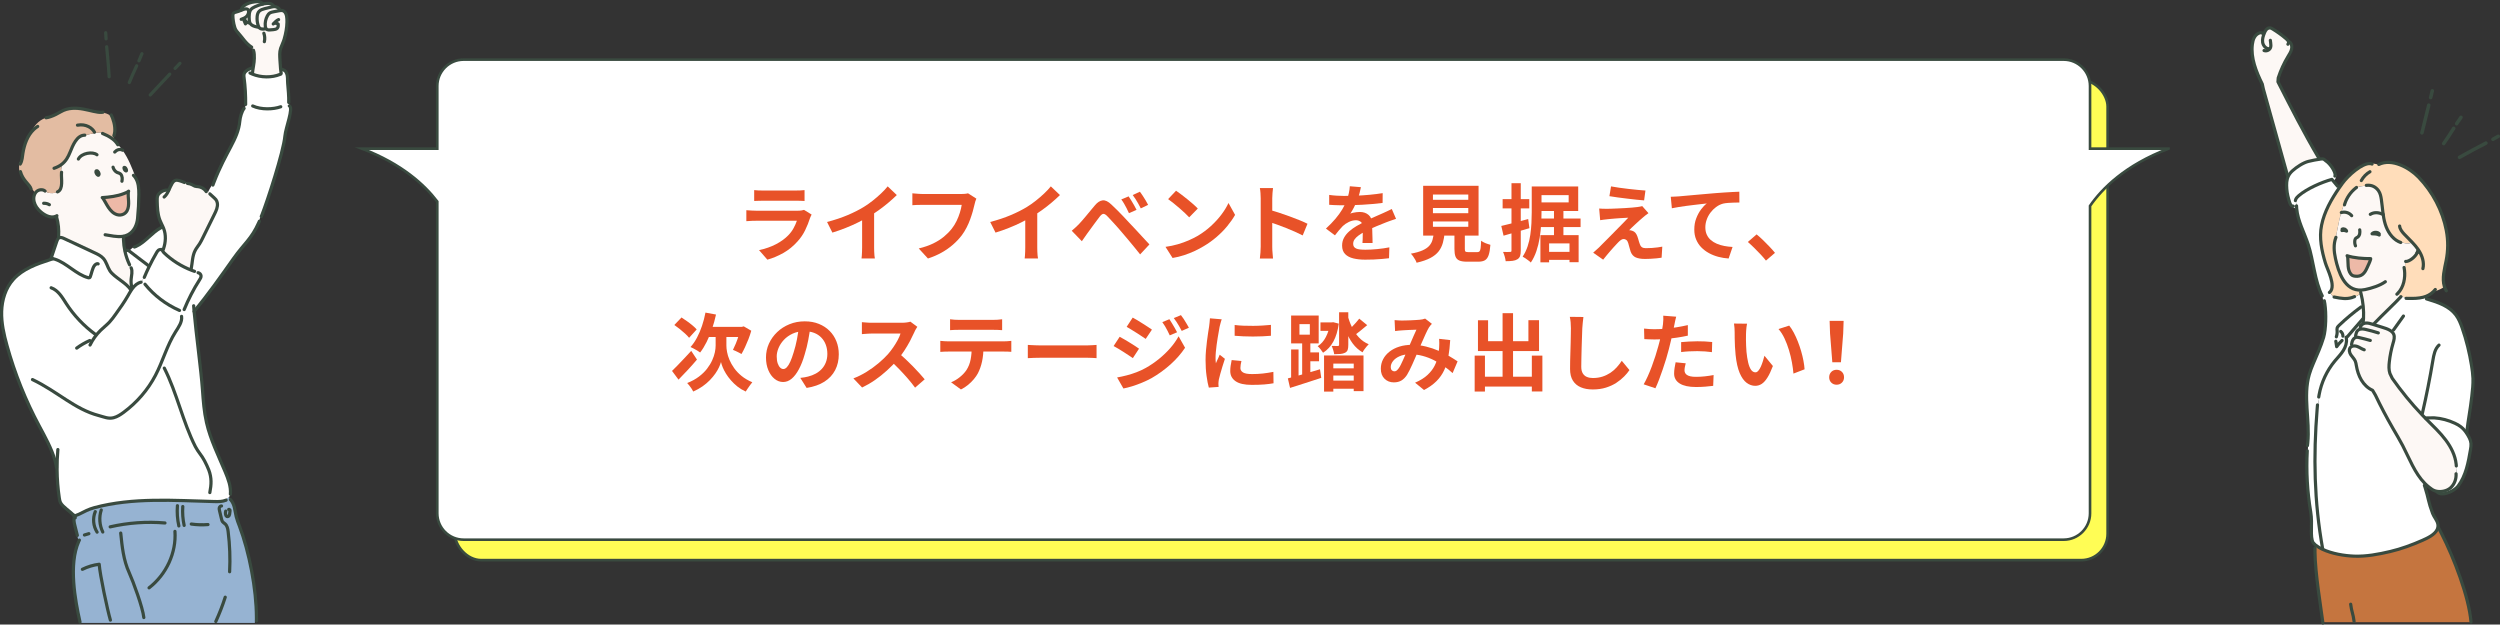 <?xml version="1.0" encoding="UTF-8"?>
<svg id="_レイヤー_2" data-name="レイヤー 2" xmlns="http://www.w3.org/2000/svg" viewBox="0 0 948.42 236.93">
  <rect x="0" y="0" width="948.42" height="236.93" fill="#333333" stroke="none"/>
  <defs>
    <style>
      .cls-1 {
        fill: #e3bca2;
      }

      .cls-2 {
        stroke-width: 1.21px;
      }

      .cls-2, .cls-3, .cls-4, .cls-5, .cls-6 {
        stroke: #394a3f;
      }

      .cls-2, .cls-5, .cls-6 {
        fill: none;
        stroke-linecap: round;
        stroke-linejoin: round;
      }

      .cls-3, .cls-7 {
        fill: #fff;
      }

      .cls-3, .cls-4 {
        stroke-miterlimit: 10;
      }

      .cls-8 {
        fill: #fbf3ee;
      }

      .cls-9 {
        fill: #c5753f;
      }

      .cls-4 {
        fill: #fffd55;
      }

      .cls-5 {
        stroke-width: 1.22px;
      }

      .cls-10 {
        fill: #e85228;
      }

      .cls-6 {
        stroke-width: 1.33px;
      }

      .cls-11 {
        fill: #96b3d2;
      }

      .cls-12 {
        fill: #fdf8f5;
      }

      .cls-13 {
        fill: #ffddba;
      }

      .cls-14 {
        fill: #edb9a7;
      }
    </style>
  </defs>
  <g id="_レイヤー_1-2" data-name="レイヤー 1">
    <g>
      <g>
        <rect class="cls-4" x="172.57" y="30.39" width="627" height="182.11" rx="10" ry="10"/>
        <path class="cls-3" d="M822.65,56.4h-29.76v-23.78c0-5.52-4.48-10-10-10H175.89c-5.52,0-10,4.48-10,10v23.78h-28.56c15.07,5.73,23.71,13.7,28.56,20.06v118.28c0,5.52,4.48,10,10,10h607c5.52,0,10-4.48,10-10v-116.63c4.56-6.57,13.36-15.47,29.76-21.7Z"/>
        <g>
          <path class="cls-10" d="M307.9,81.4c-.11.21-.22.45-.34.7-.12.26-.21.47-.27.64-.49,1.54-1.1,3.07-1.84,4.59-.74,1.53-1.7,2.95-2.9,4.27-1.6,1.79-3.39,3.25-5.38,4.37-1.98,1.12-4,1.97-6.05,2.54l-3.17-3.62c2.41-.51,4.55-1.26,6.43-2.24,1.88-.98,3.42-2.1,4.64-3.36.85-.87,1.54-1.8,2.06-2.77.52-.97.93-1.89,1.23-2.77h-15.46c-.38,0-.93.01-1.63.03-.7.02-1.4.06-2.08.13v-4.16c.68.04,1.35.09,2,.13.65.04,1.22.06,1.71.06h15.84c.51,0,.98-.03,1.39-.1.42-.06.73-.14.94-.22l2.85,1.76ZM286.11,72.12c.45.06.98.11,1.6.13.62.02,1.19.03,1.73.03h12.32c.49,0,1.08-.01,1.76-.03.68-.02,1.25-.06,1.7-.13v4.13c-.43-.04-.98-.07-1.65-.08-.67-.01-1.3-.02-1.87-.02h-12.26c-.51,0-1.07.01-1.68.03-.61.02-1.16.04-1.65.06v-4.13Z"/>
          <path class="cls-10" d="M313.76,84.21c2.88-.75,5.49-1.62,7.82-2.61,2.34-.99,4.39-2.03,6.16-3.12,1.11-.68,2.22-1.47,3.34-2.35,1.12-.89,2.18-1.8,3.17-2.74.99-.94,1.83-1.83,2.51-2.69l3.46,3.3c-.98.96-2.05,1.93-3.22,2.91-1.16.98-2.37,1.92-3.63,2.82-1.26.9-2.51,1.72-3.74,2.46-1.22.7-2.58,1.43-4.08,2.18-1.5.75-3.09,1.45-4.75,2.11-1.66.66-3.34,1.25-5.02,1.76l-2.02-4.03ZM327.07,80.53l4.54-1.06v14.4c0,.47.01.98.03,1.54.02.55.05,1.07.1,1.55s.1.85.16,1.1h-5.06c.04-.26.08-.62.11-1.1.03-.48.06-1,.08-1.55.02-.55.03-1.07.03-1.54v-13.34Z"/>
          <path class="cls-10" d="M370.4,75.35c-.15.3-.28.66-.4,1.07s-.22.81-.3,1.17c-.17.77-.4,1.64-.67,2.62-.28.98-.61,2-.99,3.04-.38,1.05-.84,2.08-1.36,3.1-.52,1.02-1.12,1.98-1.78,2.88-.96,1.26-2.08,2.45-3.36,3.57-1.28,1.12-2.71,2.12-4.29,3.01-1.58.89-3.32,1.64-5.22,2.26l-3.49-3.81c2.11-.51,3.94-1.15,5.49-1.9,1.55-.76,2.9-1.61,4.05-2.56,1.15-.95,2.15-1.97,3.01-3.06.7-.9,1.31-1.87,1.81-2.91.5-1.04.92-2.1,1.25-3.17.33-1.07.56-2.05.69-2.94h-14.91c-.73,0-1.43.01-2.13.03-.69.02-1.25.05-1.68.1v-4.51c.34.02.74.05,1.18.1.45.04.92.08,1.41.11.49.03.91.05,1.25.05h14.78c.32,0,.71-.02,1.18-.05.47-.03.91-.1,1.31-.21l3.17,2.02Z"/>
          <path class="cls-10" d="M375.65,84.21c2.88-.75,5.49-1.62,7.82-2.61,2.34-.99,4.39-2.03,6.16-3.12,1.11-.68,2.22-1.47,3.34-2.35,1.12-.89,2.18-1.8,3.17-2.74.99-.94,1.83-1.83,2.51-2.69l3.46,3.3c-.98.96-2.05,1.93-3.22,2.91-1.16.98-2.37,1.92-3.63,2.82-1.26.9-2.51,1.72-3.74,2.46-1.22.7-2.58,1.43-4.08,2.18-1.5.75-3.09,1.45-4.75,2.11-1.66.66-3.34,1.25-5.02,1.76l-2.02-4.03ZM388.96,80.53l4.54-1.06v14.4c0,.47.01.98.03,1.54.02.55.05,1.07.1,1.55s.1.85.16,1.1h-5.06c.04-.26.08-.62.11-1.1.03-.48.06-1,.08-1.55.02-.55.03-1.07.03-1.54v-13.34Z"/>
          <path class="cls-10" d="M406.59,87.54c.49-.4.93-.79,1.31-1.15.38-.36.83-.79,1.34-1.28.36-.38.78-.84,1.25-1.38.47-.53.98-1.13,1.52-1.79.54-.66,1.1-1.34,1.68-2.03.58-.69,1.14-1.37,1.7-2.03.94-1.13,1.91-1.75,2.91-1.87,1-.12,2.12.42,3.36,1.62.73.66,1.47,1.38,2.22,2.14.76.77,1.5,1.54,2.24,2.3.74.77,1.42,1.5,2.06,2.21.72.75,1.54,1.61,2.45,2.59.91.98,1.83,1.98,2.78,3.01.95,1.02,1.83,1.97,2.64,2.85l-3.52,3.78c-.7-.9-1.46-1.83-2.27-2.82-.81-.98-1.6-1.94-2.37-2.86s-1.47-1.75-2.11-2.48c-.45-.55-.95-1.15-1.52-1.78-.57-.63-1.13-1.25-1.68-1.87-.56-.62-1.07-1.17-1.54-1.66-.47-.49-.84-.89-1.12-1.18-.53-.51-.99-.75-1.36-.72-.37.03-.79.34-1.26.91-.3.41-.66.89-1.09,1.44-.43.56-.86,1.14-1.31,1.76-.45.62-.88,1.22-1.3,1.79-.42.58-.78,1.08-1.1,1.5-.36.51-.73,1.03-1.09,1.55-.36.52-.69,1-.99,1.42l-3.84-3.97ZM428.16,74.49c.3.43.63.95,1.01,1.57.37.62.74,1.24,1.1,1.86.36.62.66,1.18.9,1.7l-2.88,1.25c-.3-.68-.6-1.32-.91-1.9-.31-.59-.62-1.15-.93-1.7-.31-.54-.67-1.08-1.07-1.62l2.78-1.15ZM432.45,72.73c.32.41.67.91,1.06,1.52.38.61.76,1.22,1.14,1.82.37.61.68,1.16.91,1.65l-2.78,1.34c-.34-.68-.67-1.31-.99-1.87-.32-.57-.65-1.11-.98-1.63-.33-.52-.7-1.05-1.1-1.58l2.75-1.25Z"/>
          <path class="cls-10" d="M442.14,93.65c1.66-.23,3.23-.56,4.7-.99,1.47-.43,2.84-.92,4.1-1.47,1.26-.55,2.41-1.13,3.46-1.73,1.81-1.09,3.48-2.32,4.99-3.71,1.51-1.39,2.84-2.83,3.97-4.34,1.13-1.5,2.03-2.97,2.69-4.4l2.5,4.51c-.81,1.43-1.81,2.86-2.99,4.29-1.18,1.43-2.52,2.79-4.02,4.08-1.49,1.29-3.1,2.45-4.83,3.47-1.09.66-2.26,1.29-3.52,1.87-1.26.59-2.59,1.11-3.98,1.57-1.4.46-2.85.82-4.37,1.07l-2.69-4.22ZM446.14,72.34c.55.38,1.21.85,1.95,1.41.75.56,1.52,1.16,2.32,1.81.8.65,1.55,1.29,2.26,1.9.7.62,1.28,1.17,1.73,1.66l-3.26,3.33c-.41-.45-.94-.98-1.6-1.6-.66-.62-1.38-1.26-2.14-1.92-.77-.66-1.53-1.29-2.27-1.89-.75-.6-1.41-1.1-1.98-1.5l3.01-3.2Z"/>
          <path class="cls-10" d="M478.27,93.59v-18.4c0-.55-.03-1.19-.08-1.92-.05-.72-.13-1.36-.24-1.92h4.99c-.06.55-.13,1.17-.19,1.84-.06.67-.1,1.34-.1,2v18.4c0,.3.01.72.03,1.26.02.54.06,1.1.13,1.68.06.58.11,1.09.13,1.54h-4.99c.08-.64.16-1.39.22-2.24s.1-1.6.1-2.24ZM481.69,79.64c1.07.28,2.26.64,3.58,1.07,1.32.44,2.66.9,4,1.39,1.34.49,2.61.98,3.79,1.46s2.17.92,2.96,1.33l-1.82,4.42c-.9-.47-1.89-.94-2.98-1.42-1.09-.48-2.19-.94-3.31-1.39-1.12-.45-2.22-.86-3.3-1.25-1.08-.38-2.05-.72-2.93-1.02v-4.58Z"/>
          <path class="cls-10" d="M516.29,71c-.11.58-.28,1.32-.51,2.24-.23.92-.58,1.95-1.02,3.1-.34.79-.73,1.61-1.17,2.45-.44.84-.88,1.59-1.33,2.26.28-.13.63-.24,1.06-.34.43-.1.87-.17,1.33-.22.46-.05.87-.08,1.23-.08,1.34,0,2.46.38,3.34,1.15s1.33,1.91,1.33,3.42c0,.43,0,.95.02,1.57.01.62.03,1.26.05,1.94.02.67.04,1.33.06,1.97.02.64.03,1.22.03,1.73h-3.84c.04-.36.07-.79.08-1.3.01-.5.02-1.03.03-1.58.01-.55.02-1.09.03-1.62.01-.52.02-1,.02-1.42,0-1.02-.27-1.73-.82-2.13-.54-.39-1.15-.59-1.81-.59-.9,0-1.8.22-2.7.66-.91.44-1.67.96-2.29,1.55-.47.47-.94.99-1.42,1.57s-1,1.23-1.55,1.95l-3.42-2.56c1.39-1.28,2.59-2.52,3.6-3.71,1.01-1.19,1.87-2.38,2.58-3.55.7-1.17,1.28-2.35,1.73-3.52.32-.85.58-1.74.78-2.67.2-.93.33-1.8.37-2.61l4.22.35ZM504.25,73.94c.81.13,1.75.22,2.82.29,1.07.06,2,.1,2.82.1,1.41,0,2.95-.03,4.62-.1,1.67-.06,3.38-.18,5.1-.34,1.73-.16,3.37-.37,4.93-.62l-.03,3.71c-1.13.15-2.35.28-3.66.4-1.31.12-2.65.21-4,.29-1.35.07-2.65.13-3.89.16-1.24.03-2.34.05-3.3.05-.43,0-.96,0-1.58-.02-.63-.01-1.28-.03-1.94-.06-.66-.03-1.29-.07-1.89-.11v-3.74ZM529.6,83.03c-.34.11-.74.24-1.2.4-.46.16-.92.32-1.38.48-.46.16-.87.31-1.23.46-1.02.41-2.24.9-3.63,1.47-1.4.58-2.85,1.25-4.37,2.02-.96.51-1.77,1.01-2.43,1.5-.66.49-1.16.99-1.5,1.49-.34.5-.51,1.05-.51,1.65,0,.45.1.82.29,1.1.19.29.48.52.86.69.38.17.86.29,1.44.35.58.06,1.26.1,2.05.1,1.36,0,2.87-.08,4.51-.24,1.64-.16,3.17-.38,4.58-.66l-.13,4.13c-.68.08-1.55.18-2.59.27-1.05.1-2.13.17-3.25.21-1.12.04-2.19.06-3.22.06-1.66,0-3.16-.16-4.48-.48-1.32-.32-2.36-.87-3.12-1.65s-1.14-1.85-1.14-3.22c0-1.11.25-2.11.75-3.01.5-.9,1.17-1.71,2-2.43.83-.73,1.74-1.38,2.74-1.97.99-.59,1.97-1.12,2.93-1.62.98-.51,1.87-.95,2.66-1.31.79-.36,1.53-.69,2.22-.98.69-.29,1.36-.58,2-.88.62-.28,1.22-.55,1.79-.82.58-.27,1.16-.55,1.76-.85l1.6,3.71Z"/>
          <path class="cls-10" d="M543.97,88.12h4.1c-.13,1.45-.36,2.78-.69,3.98-.33,1.21-.86,2.29-1.6,3.25-.74.96-1.78,1.8-3.12,2.51-1.34.71-3.09,1.32-5.25,1.81-.11-.36-.28-.75-.53-1.17-.25-.42-.51-.83-.8-1.25s-.57-.75-.85-1.01c1.86-.34,3.34-.76,4.45-1.26,1.11-.5,1.96-1.08,2.54-1.74.59-.66,1-1.41,1.23-2.26.23-.84.41-1.8.51-2.86ZM539.9,70.49h21.02v18.88h-21.02v-18.88ZM543.61,73.81v1.98h13.41v-1.98h-13.41ZM543.61,78.9v1.98h13.41v-1.98h-13.41ZM543.61,84.02v2.02h13.41v-2.02h-13.41ZM551.77,86.81h3.94v7.65c0,.51.08.84.24.98.16.14.54.21,1.14.21h3.36c.36,0,.64-.1.83-.29s.33-.6.42-1.22c.08-.62.15-1.56.19-2.82.28.21.62.43,1.04.64.42.21.85.4,1.31.54.46.15.85.28,1.17.38-.13,1.69-.35,2.99-.67,3.92-.32.93-.79,1.57-1.41,1.94-.62.36-1.46.54-2.53.54h-4.26c-1.26,0-2.24-.15-2.93-.45-.69-.3-1.17-.8-1.44-1.5-.27-.7-.4-1.65-.4-2.85v-7.68Z"/>
          <path class="cls-10" d="M569.53,85.72c1.3-.3,2.86-.68,4.69-1.15,1.82-.47,3.66-.96,5.52-1.47l.48,3.46c-1.69.49-3.39.99-5.1,1.49-1.72.5-3.29.96-4.72,1.36l-.86-3.68ZM570.05,75.54h10.11v3.52h-10.11v-3.52ZM573.41,69.49h3.52v25.57c0,.88-.09,1.57-.27,2.08-.18.51-.52.92-1.01,1.22-.47.3-1.07.5-1.79.59-.73.1-1.61.14-2.66.14-.04-.47-.16-1.05-.35-1.74-.19-.69-.41-1.28-.64-1.78.6.02,1.15.03,1.65.03s.85-.01,1.04-.03c.19,0,.32-.04.4-.11.07-.07.11-.22.11-.43v-25.54ZM581.09,70.74h3.71v9.82c0,1.39-.05,2.91-.14,4.56-.1,1.65-.28,3.35-.56,5.09-.28,1.74-.69,3.41-1.23,5.02-.54,1.61-1.25,3.07-2.13,4.37-.21-.24-.51-.5-.9-.78-.38-.29-.78-.57-1.18-.85-.41-.28-.75-.48-1.02-.61.79-1.19,1.42-2.5,1.89-3.92.47-1.42.81-2.88,1.02-4.38.21-1.5.36-2.99.43-4.45.07-1.46.11-2.81.11-4.05v-9.82ZM582.85,70.74h15.87v9.31h-15.78v-3.26h12.16v-2.75h-12.26v-3.3ZM582.88,82.9h16.74v3.23h-16.74v-3.23ZM584.38,89.21h14.5v10.27h-3.46v-7.14h-7.74v7.17h-3.3v-10.3ZM585.95,95.54h11.1v3.04h-11.1v-3.04ZM589.53,79.77h3.58v10.85h-3.58v-10.85Z"/>
          <path class="cls-10" d="M625.34,80.89c-.43.3-.81.58-1.15.85-.34.27-.65.53-.93.78-.38.3-.83.68-1.33,1.15-.5.47-1.02.94-1.55,1.42-.53.48-1.01.92-1.42,1.33-.42.41-.72.72-.91.93.13-.02.32-.01.58.03.26.04.47.11.64.19.47.15.85.4,1.15.75.3.35.55.83.77,1.42.11.28.21.59.3.94.1.35.2.7.3,1.04.11.34.21.65.32.93.15.49.4.86.77,1.12.36.26.85.38,1.47.38.83,0,1.62-.03,2.37-.08.75-.05,1.45-.12,2.11-.21.66-.08,1.26-.18,1.79-.29l-.26,4.19c-.43.08-1.03.16-1.81.24-.78.07-1.58.13-2.4.18-.82.04-1.51.06-2.06.06-1.52,0-2.7-.2-3.57-.59-.86-.4-1.5-1.11-1.9-2.16-.09-.32-.19-.68-.32-1.09-.13-.41-.24-.8-.34-1.2-.1-.39-.19-.72-.27-.98-.17-.58-.42-.98-.74-1.2-.32-.22-.64-.34-.96-.34-.34,0-.68.11-1.02.34-.34.22-.7.54-1.09.94-.21.21-.48.49-.78.83-.31.34-.66.73-1.06,1.15-.39.43-.8.89-1.22,1.38-.42.49-.85,1-1.3,1.54-.45.53-.9,1.09-1.34,1.66l-3.78-2.66c.28-.26.61-.55.99-.88.38-.33.79-.7,1.22-1.1.28-.28.67-.68,1.18-1.2.51-.52,1.1-1.11,1.78-1.78.67-.66,1.38-1.37,2.11-2.13.74-.76,1.48-1.51,2.22-2.26.75-.75,1.45-1.46,2.1-2.13.65-.67,1.22-1.26,1.71-1.78-.45.02-.95.05-1.5.08-.56.03-1.13.06-1.73.1-.6.03-1.18.08-1.76.13-.58.05-1.11.1-1.6.14-.49.04-.93.09-1.31.13-.56.04-1.07.1-1.54.18-.47.07-.88.13-1.22.18l-.38-4.42c.36.02.82.05,1.38.08s1.12.04,1.7.02c.3,0,.79-.01,1.49-.03.69-.02,1.5-.05,2.42-.1.92-.04,1.85-.09,2.8-.14.95-.05,1.85-.12,2.69-.19.84-.07,1.52-.14,2.03-.21.3-.04.63-.1,1.01-.16.37-.06.65-.13.82-.19l2.34,2.66ZM611.17,70.71c.9.17,1.92.34,3.07.5,1.15.16,2.34.31,3.57.46,1.23.15,2.4.27,3.52.37,1.12.1,2.08.18,2.9.24l-.51,3.74c-.83-.06-1.81-.15-2.93-.27-1.12-.12-2.28-.25-3.49-.4-1.21-.15-2.4-.3-3.57-.45-1.17-.15-2.23-.31-3.17-.48l.61-3.71Z"/>
          <path class="cls-10" d="M633.82,74.65c.64-.02,1.25-.05,1.82-.08.58-.03,1.02-.06,1.34-.08.66-.06,1.47-.14,2.43-.22.96-.09,2.04-.18,3.25-.29,1.21-.11,2.49-.22,3.86-.34,1.36-.12,2.78-.24,4.26-.37,1.11-.08,2.22-.16,3.33-.24,1.11-.07,2.16-.14,3.15-.19.99-.05,1.85-.09,2.58-.11l.03,4.1c-.58,0-1.24.01-1.98.03-.75.02-1.49.06-2.22.11-.74.05-1.39.14-1.97.27-.96.26-1.85.69-2.67,1.3-.82.61-1.54,1.33-2.16,2.16-.62.83-1.09,1.72-1.42,2.67-.33.95-.5,1.9-.5,2.86,0,1.05.18,1.97.54,2.77.36.8.87,1.48,1.52,2.05.65.57,1.41,1.03,2.29,1.41.87.37,1.82.66,2.83.85,1.01.19,2.06.32,3.15.38l-1.5,4.38c-1.34-.09-2.65-.3-3.92-.64-1.27-.34-2.45-.81-3.55-1.41-1.1-.6-2.06-1.33-2.9-2.19s-1.48-1.86-1.95-2.98c-.47-1.12-.7-2.37-.7-3.76,0-1.56.24-2.98.74-4.26.49-1.28,1.1-2.41,1.82-3.38.73-.97,1.45-1.72,2.18-2.26-.6.06-1.32.14-2.16.24s-1.75.2-2.72.32c-.97.12-1.96.24-2.96.37-1,.13-1.97.27-2.9.43-.93.16-1.77.31-2.51.46l-.42-4.38Z"/>
          <path class="cls-10" d="M669.95,98.87c-.64-.81-1.35-1.63-2.14-2.46-.79-.83-1.59-1.65-2.4-2.45-.81-.8-1.59-1.52-2.34-2.16l3.33-2.88c.77.62,1.59,1.35,2.46,2.19.87.84,1.71,1.69,2.51,2.54.8.85,1.47,1.61,2,2.27l-3.42,2.94Z"/>
          <path class="cls-10" d="M254.93,140.73c.6-.58,1.3-1.27,2.1-2.1.8-.82,1.65-1.71,2.54-2.66.9-.95,1.78-1.9,2.66-2.86l2.18,3.3c-1.09,1.3-2.26,2.62-3.5,3.95-1.25,1.33-2.42,2.55-3.5,3.66l-2.46-3.3ZM255.82,123.29l2.72-2.85c.66.43,1.36.9,2.1,1.42.74.52,1.43,1.06,2.08,1.6.65.54,1.18,1.05,1.58,1.52l-2.88,3.17c-.36-.47-.86-.99-1.49-1.57s-1.31-1.16-2.03-1.74c-.73-.59-1.42-1.1-2.08-1.55ZM273.55,127.58h2.02v3.52c0,.7.08,1.53.26,2.46.17.94.47,1.93.91,2.96.44,1.03,1.02,2.07,1.76,3.12.74,1.05,1.67,2.03,2.8,2.96,1.13.93,2.5,1.73,4.1,2.42-.26.3-.54.67-.85,1.1-.31.44-.61.86-.9,1.28-.29.42-.54.79-.75,1.14-1.17-.53-2.22-1.17-3.14-1.9-.92-.74-1.74-1.52-2.46-2.35-.73-.83-1.35-1.67-1.87-2.51-.52-.84-.94-1.65-1.25-2.42-.31-.77-.53-1.44-.66-2.02-.15.58-.4,1.24-.75,2-.35.76-.82,1.55-1.39,2.38-.58.83-1.27,1.66-2.08,2.5-.81.83-1.74,1.62-2.78,2.35-1.05.74-2.22,1.39-3.52,1.97-.13-.3-.34-.66-.62-1.07s-.58-.82-.88-1.22c-.3-.4-.57-.71-.8-.94,1.73-.68,3.21-1.49,4.45-2.43,1.24-.94,2.27-1.94,3.09-3.01.82-1.07,1.47-2.13,1.95-3.2.48-1.07.82-2.07,1.01-3.02.19-.95.29-1.79.29-2.51v-3.55h2.08ZM267.63,118.59l4,.74c-.41,1.88-.91,3.71-1.52,5.49-.61,1.78-1.29,3.43-2.05,4.94-.76,1.52-1.57,2.84-2.45,3.97-.26-.21-.61-.45-1.07-.72-.46-.27-.92-.52-1.38-.77-.46-.24-.86-.44-1.2-.59.9-.98,1.71-2.16,2.45-3.55.74-1.39,1.38-2.89,1.92-4.51.54-1.62.98-3.28,1.3-4.99ZM269.01,124h13.15v3.84h-15.04l1.89-3.84ZM280.88,124h.54l.74-.19,2.85,1.66c-.3,1.07-.66,2.13-1.07,3.2-.42,1.07-.85,2.08-1.3,3.04-.45.96-.9,1.82-1.34,2.59-.26-.15-.58-.32-.98-.53-.4-.2-.79-.4-1.2-.59-.41-.19-.76-.34-1.06-.45.34-.66.7-1.45,1.07-2.35.37-.91.71-1.84,1.02-2.82.31-.97.55-1.87.72-2.7v-.86Z"/>
          <path class="cls-10" d="M307.47,123.74c-.21,1.62-.49,3.35-.83,5.18-.34,1.84-.8,3.69-1.38,5.57-.62,2.16-1.34,4.01-2.18,5.57-.83,1.56-1.74,2.76-2.74,3.6-.99.84-2.08,1.26-3.25,1.26s-2.26-.4-3.25-1.2c-.99-.8-1.78-1.9-2.37-3.31-.59-1.41-.88-3.01-.88-4.8s.37-3.6,1.12-5.25c.75-1.64,1.79-3.1,3.12-4.37,1.33-1.27,2.89-2.27,4.67-2.99,1.78-.73,3.71-1.09,5.78-1.09s3.77.32,5.36.96c1.59.64,2.95,1.53,4.08,2.66,1.13,1.13,1.99,2.45,2.59,3.97.6,1.51.9,3.15.9,4.9,0,2.24-.46,4.25-1.38,6.02-.92,1.77-2.28,3.23-4.08,4.38-1.8,1.15-4.05,1.94-6.74,2.37l-2.4-3.81c.62-.06,1.16-.14,1.63-.22.47-.08.92-.18,1.34-.29,1.02-.26,1.98-.62,2.86-1.1.88-.48,1.66-1.08,2.32-1.79.66-.71,1.18-1.55,1.55-2.51.37-.96.56-2.02.56-3.17,0-1.26-.19-2.41-.58-3.46-.38-1.05-.95-1.96-1.7-2.74-.75-.78-1.65-1.38-2.72-1.79-1.07-.42-2.29-.62-3.68-.62-1.71,0-3.21.3-4.51.91-1.3.61-2.4,1.39-3.3,2.35-.9.96-1.57,2-2.03,3.1-.46,1.11-.69,2.17-.69,3.17,0,1.07.13,1.96.38,2.67.26.72.57,1.25.94,1.6.37.35.77.53,1.2.53.45,0,.89-.23,1.33-.69.44-.46.87-1.16,1.3-2.1.43-.94.85-2.12,1.28-3.55.49-1.54.91-3.18,1.25-4.93.34-1.75.59-3.46.74-5.12l4.35.13Z"/>
          <path class="cls-10" d="M348.01,123.97c-.13.19-.31.49-.56.9-.25.41-.43.78-.56,1.12-.45,1-1,2.12-1.65,3.36-.65,1.24-1.39,2.48-2.21,3.73s-1.69,2.42-2.61,3.5c-1.19,1.34-2.51,2.67-3.95,3.98s-2.96,2.52-4.54,3.62c-1.59,1.1-3.22,2.04-4.88,2.83l-3.3-3.46c1.73-.66,3.4-1.49,5.02-2.5,1.62-1,3.12-2.09,4.51-3.26,1.39-1.17,2.58-2.31,3.58-3.42.7-.81,1.37-1.67,2-2.59.63-.92,1.19-1.83,1.68-2.74.49-.91.85-1.74,1.09-2.51h-10.85c-.45,0-.92.02-1.41.05-.49.03-.96.06-1.39.1-.44.03-.77.06-1.01.08v-4.54c.32.02.71.05,1.18.1.47.04.94.08,1.42.1.48.02.88.03,1.2.03h11.3c.7,0,1.35-.04,1.94-.13.59-.08,1.04-.18,1.36-.29l2.62,1.95ZM340.85,133.92c.83.66,1.72,1.43,2.66,2.3.94.88,1.87,1.78,2.78,2.72.92.94,1.77,1.84,2.54,2.7.78.86,1.43,1.62,1.97,2.26l-3.65,3.17c-.79-1.09-1.69-2.22-2.7-3.39-1.01-1.17-2.08-2.34-3.2-3.5-1.12-1.16-2.26-2.27-3.41-3.31l3.01-2.94Z"/>
          <path class="cls-10" d="M356.72,129.31c.47.04.98.09,1.52.13.54.04,1.06.06,1.55.06h20.96c.34,0,.81-.02,1.39-.05.59-.03,1.09-.08,1.52-.14v4.16c-.38-.04-.85-.07-1.41-.08-.55-.01-1.06-.02-1.5-.02h-20.96c-.47,0-.99.01-1.55.03-.57.02-1.07.05-1.52.1v-4.19ZM360.43,121.12c.53.09,1.11.14,1.73.18.62.03,1.18.05,1.7.05h12.86c.55,0,1.13-.02,1.73-.05.6-.03,1.17-.09,1.73-.18v4.13c-.55-.04-1.13-.07-1.73-.1-.6-.02-1.17-.03-1.73-.03h-12.83c-.56,0-1.15.01-1.78.03-.63.02-1.19.05-1.68.1v-4.13ZM373.1,131.52c0,2.09-.18,3.96-.54,5.62-.36,1.65-.89,3.14-1.57,4.46-.38.73-.9,1.47-1.54,2.24s-1.38,1.49-2.21,2.18c-.83.68-1.73,1.26-2.69,1.73l-3.74-2.72c1.13-.45,2.22-1.09,3.26-1.92,1.04-.83,1.89-1.72,2.53-2.66.81-1.24,1.35-2.6,1.63-4.1.28-1.49.42-3.09.42-4.8l4.45-.03Z"/>
          <path class="cls-10" d="M389.93,130.85c.38.02.87.05,1.47.08.6.03,1.22.06,1.87.08.65.02,1.25.03,1.81.03h17.18c.75,0,1.45-.03,2.11-.08.66-.05,1.21-.09,1.63-.11v5.02c-.36-.02-.91-.05-1.63-.1-.73-.04-1.43-.06-2.11-.06h-17.18c-.92,0-1.86.02-2.82.05-.96.03-1.74.07-2.34.11v-5.02Z"/>
          <path class="cls-10" d="M424.78,127.77c.53.28,1.14.62,1.82,1.02.68.41,1.37.82,2.05,1.23s1.33.82,1.94,1.22c.61.4,1.11.74,1.52,1.04l-2.34,3.58c-.47-.32-1.01-.68-1.62-1.09-.61-.41-1.25-.82-1.92-1.25-.67-.43-1.33-.84-1.98-1.23-.65-.39-1.24-.73-1.78-1.01l2.3-3.52ZM423.79,143.2c1.19-.21,2.41-.48,3.65-.8,1.24-.32,2.46-.71,3.68-1.17,1.22-.46,2.4-1.01,3.55-1.65,1.81-1.02,3.5-2.18,5.07-3.46,1.57-1.28,2.98-2.64,4.24-4.08s2.3-2.93,3.14-4.46l2.46,4.35c-1.47,2.22-3.3,4.31-5.49,6.29-2.19,1.97-4.59,3.72-7.22,5.23-1.09.6-2.28,1.17-3.58,1.71-1.3.54-2.58,1.01-3.82,1.39-1.25.38-2.34.66-3.28.83l-2.4-4.19ZM429.71,120.48c.53.28,1.13.62,1.79,1.02.66.41,1.33.83,2.02,1.26.68.44,1.33.85,1.95,1.25.62.4,1.13.74,1.54,1.04l-2.37,3.52c-.45-.3-.98-.65-1.58-1.06-.61-.41-1.25-.82-1.92-1.25-.67-.43-1.33-.84-1.98-1.23-.65-.39-1.23-.74-1.74-1.04l2.3-3.52ZM443.63,121.09c.3.45.62.97.98,1.55.35.59.7,1.17,1.04,1.76.34.59.64,1.14.9,1.65l-2.78,1.18c-.32-.68-.62-1.3-.9-1.84s-.57-1.08-.88-1.6c-.31-.52-.66-1.05-1.04-1.58l2.69-1.12ZM448.01,119.55c.34.41.69.9,1.06,1.47.36.58.71,1.15,1.06,1.73.34.58.64,1.1.9,1.57l-2.72,1.22c-.34-.66-.67-1.26-.98-1.79-.31-.53-.62-1.05-.94-1.54-.32-.49-.68-1-1.09-1.54l2.72-1.12Z"/>
          <path class="cls-10" d="M463.47,121.15c-.09.21-.18.51-.29.9-.11.38-.21.76-.3,1.12-.1.36-.17.64-.21.83-.06.45-.17,1.03-.3,1.74-.14.71-.28,1.51-.42,2.4-.14.89-.27,1.79-.4,2.7-.13.92-.23,1.8-.3,2.66-.08.85-.11,1.6-.11,2.24,0,.3,0,.64.02,1.02s.05.74.11,1.06c.15-.36.31-.72.48-1.09.17-.36.34-.73.51-1.1.17-.37.32-.73.45-1.07l1.98,1.57c-.3.88-.6,1.81-.91,2.82-.31,1-.59,1.95-.83,2.83-.25.89-.43,1.62-.56,2.19-.04.24-.08.5-.11.8-.03.3-.05.53-.05.7s0,.38.02.62c.01.25.03.47.05.69l-3.71.26c-.32-1.11-.61-2.59-.86-4.43-.26-1.84-.38-3.86-.38-6.03,0-1.19.05-2.41.16-3.65.11-1.24.23-2.43.38-3.57.15-1.14.29-2.18.43-3.12.14-.94.26-1.72.37-2.34.04-.45.1-.95.18-1.52.07-.56.12-1.1.14-1.62l4.48.38ZM470.96,136.96c-.13.53-.22,1.01-.29,1.42s-.1.84-.1,1.26c0,.34.08.66.26.94.17.29.43.53.78.74.35.2.81.35,1.38.45.56.1,1.25.14,2.06.14,1.43,0,2.77-.07,4.03-.21,1.26-.14,2.59-.35,4-.62l.06,4.32c-1.02.19-2.2.34-3.54.45-1.33.11-2.91.16-4.72.16-2.75,0-4.8-.46-6.14-1.39-1.34-.93-2.02-2.21-2.02-3.86,0-.62.05-1.26.14-1.94.1-.67.23-1.41.4-2.22l3.68.35ZM468.4,123.29c.98.13,2.08.22,3.31.27,1.23.05,2.47.07,3.74.06,1.27-.01,2.49-.05,3.66-.13,1.17-.07,2.19-.15,3.04-.24v4.13c-.98.09-2.06.16-3.23.21-1.17.05-2.38.08-3.62.08s-2.45-.03-3.63-.08c-1.18-.05-2.28-.12-3.28-.21v-4.1Z"/>
          <path class="cls-10" d="M488.56,143.55c1.02-.26,2.2-.57,3.54-.94,1.33-.37,2.75-.78,4.24-1.22,1.49-.44,2.96-.87,4.42-1.3l.48,3.26c-2.07.68-4.14,1.35-6.22,2.02-2.08.66-3.95,1.26-5.62,1.79l-.83-3.62ZM489.81,119.71h10.46v10.56h-10.46v-10.56ZM489.81,132.57h2.82v11.68h-2.82v-11.68ZM492.97,122.97v4h3.94v-4h-3.94ZM494,129.63h3.1v14.53h-3.1v-14.53ZM495.63,133.69h4.77v3.36h-4.77v-3.36ZM504.56,122.3h.61l.64-.06,2.08.54c-.36,2.65-1.03,4.89-2.02,6.72-.98,1.83-2.29,3.27-3.94,4.32-.24-.36-.55-.8-.94-1.31-.4-.51-.76-.91-1.1-1.18,1.26-.77,2.29-1.92,3.09-3.46.8-1.54,1.33-3.23,1.58-5.09v-.48ZM500.94,122.3h4.67v3.23h-4.67v-3.23ZM502.29,134.85h14.98v13.54h-3.71v-10.46h-7.74v10.62h-3.52v-13.7ZM503.69,144.38h11.97v3.1h-11.97v-3.1ZM504.01,139.74h11.74v2.72h-11.74v-2.72ZM508.01,118.46h3.49v12.42c0,.77-.08,1.39-.24,1.86-.16.47-.5.83-1.01,1.09-.47.24-1.05.38-1.73.45-.68.06-1.47.1-2.37.1-.06-.45-.19-.98-.37-1.58-.18-.61-.38-1.14-.59-1.58.51.02,1,.03,1.46.03h.94c.28,0,.42-.15.42-.45v-12.32ZM511.21,119.42c.4,1.66.96,3.23,1.68,4.7.71,1.47,1.59,2.77,2.64,3.89,1.04,1.12,2.28,1.98,3.71,2.58-.23.24-.5.53-.8.88-.3.35-.59.72-.86,1.1-.28.38-.5.75-.67,1.09-1.45-.83-2.69-1.95-3.73-3.34-1.03-1.4-1.88-2.99-2.54-4.77-.66-1.78-1.21-3.69-1.63-5.71l2.21-.42ZM515.66,120.89l3.01,2.46c-.88.73-1.75,1.45-2.64,2.18-.89.73-1.69,1.33-2.42,1.82l-2.24-1.95c.47-.38.96-.84,1.49-1.36s1.03-1.06,1.52-1.62c.49-.55.92-1.07,1.28-1.54Z"/>
          <path class="cls-10" d="M529.07,121.44c.45.04.92.08,1.42.11.5.03.92.05,1.26.05.47,0,1.01-.01,1.62-.03.61-.02,1.23-.04,1.87-.06.64-.02,1.25-.05,1.82-.1.58-.04,1.04-.07,1.41-.1.38-.02.77-.07,1.17-.16.39-.08.73-.18,1.01-.29l2.56,1.98c-.21.26-.42.49-.61.69-.19.2-.35.42-.48.66-.36.6-.78,1.41-1.25,2.45-.47,1.03-.97,2.15-1.49,3.34-.52,1.19-1.03,2.36-1.52,3.49-.32.73-.65,1.49-.99,2.3-.34.81-.69,1.62-1.06,2.42-.36.8-.71,1.55-1.06,2.24-.34.69-.67,1.3-.99,1.81-.64.96-1.35,1.67-2.14,2.13-.79.46-1.74.69-2.85.69-1.41,0-2.58-.46-3.52-1.38-.94-.92-1.41-2.19-1.41-3.81,0-1.28.29-2.47.86-3.58.58-1.11,1.39-2.07,2.45-2.9,1.06-.82,2.3-1.46,3.73-1.9,1.43-.45,3-.67,4.7-.67,1.86,0,3.65.21,5.38.64,1.73.43,3.34.97,4.85,1.63,1.5.66,2.86,1.35,4.06,2.06,1.21.71,2.23,1.36,3.09,1.94l-1.89,4.45c-.96-.9-2.04-1.76-3.23-2.59-1.2-.83-2.47-1.59-3.82-2.29-1.35-.69-2.79-1.24-4.32-1.65-1.53-.41-3.11-.61-4.75-.61-1.56,0-2.89.25-3.98.74-1.1.49-1.94,1.1-2.51,1.84s-.86,1.5-.86,2.29c0,.51.13.91.4,1.18.27.28.58.42.94.42.34,0,.63-.08.86-.26.23-.17.5-.46.8-.86.28-.38.55-.84.82-1.38.27-.53.54-1.12.83-1.76.29-.64.58-1.29.86-1.95.29-.66.57-1.3.85-1.92.38-.85.78-1.74,1.18-2.67.4-.93.79-1.83,1.17-2.7.37-.87.72-1.64,1.04-2.3-.32.02-.71.04-1.18.05-.47.01-.97.03-1.49.05-.52.02-1.04.05-1.54.08-.5.03-.93.06-1.3.08-.32.02-.73.05-1.23.1-.5.04-.96.1-1.36.16l-.19-4.13ZM550.16,129.02c-.13,2.26-.36,4.34-.69,6.22-.33,1.89-.85,3.61-1.57,5.15-.71,1.55-1.69,2.94-2.93,4.19-1.24,1.25-2.82,2.37-4.74,3.38l-3.39-2.78c1.96-.85,3.54-1.83,4.72-2.94,1.18-1.11,2.08-2.27,2.69-3.49.61-1.22,1.03-2.4,1.26-3.57.23-1.16.38-2.21.45-3.15.04-.62.06-1.23.06-1.84s-.02-1.16-.06-1.65l4.19.48Z"/>
          <path class="cls-10" d="M559.44,134.91h3.9v13.63h-3.9v-13.63ZM560.69,121.5h3.84v7.94h15.3v-7.97h4.03v11.71h-23.17v-11.68ZM561.33,142.91h21.86v3.74h-21.86v-3.74ZM570.03,118.81h3.97v26.4h-3.97v-26.4ZM581.13,134.91h4v13.6h-4v-13.6Z"/>
          <path class="cls-10" d="M600.69,120.29c-.09.66-.17,1.38-.24,2.14-.07.77-.13,1.47-.18,2.11-.02.88-.06,1.94-.11,3.18-.05,1.25-.1,2.55-.13,3.92-.03,1.37-.06,2.71-.1,4.03-.03,1.32-.05,2.47-.05,3.46,0,1.07.2,1.92.59,2.54.39.63.92,1.08,1.58,1.34.66.27,1.41.4,2.24.4,1.32,0,2.53-.18,3.62-.53s2.08-.83,2.98-1.42c.9-.6,1.7-1.29,2.42-2.08.71-.79,1.36-1.62,1.94-2.5l2.91,3.52c-.51.77-1.18,1.58-2.02,2.43-.83.85-1.82,1.65-2.96,2.4-1.14.75-2.46,1.35-3.95,1.82-1.49.47-3.15.7-4.96.7s-3.27-.27-4.56-.82c-1.29-.54-2.29-1.39-3.01-2.53-.72-1.14-1.07-2.62-1.07-4.43,0-.87.01-1.87.03-2.99.02-1.12.05-2.29.1-3.5.04-1.22.07-2.41.1-3.57.02-1.16.04-2.21.06-3.15.02-.94.03-1.69.03-2.24,0-.77-.03-1.52-.1-2.26s-.17-1.42-.32-2.06l5.15.06Z"/>
          <path class="cls-10" d="M635.89,120.13c-.13.43-.26.95-.38,1.57-.13.62-.22,1.1-.29,1.44-.15.73-.34,1.61-.56,2.66-.22,1.05-.47,2.16-.74,3.33-.27,1.17-.54,2.29-.82,3.36-.28,1.13-.62,2.35-1.02,3.66s-.84,2.65-1.3,4c-.46,1.35-.92,2.65-1.39,3.87-.47,1.23-.93,2.32-1.38,3.28l-4.45-1.5c.47-.81.97-1.8,1.5-2.96.53-1.16,1.05-2.42,1.55-3.76.5-1.34.97-2.68,1.39-4,.43-1.32.79-2.55,1.09-3.68.21-.75.42-1.51.61-2.3.19-.79.36-1.56.51-2.3.15-.75.28-1.45.4-2.1.12-.65.21-1.22.27-1.71.06-.6.11-1.19.13-1.79.02-.6.01-1.08-.03-1.44l4.9.38ZM627.73,124.89c1.3,0,2.66-.06,4.06-.19,1.41-.13,2.83-.31,4.26-.54,1.43-.23,2.85-.51,4.26-.83v4c-1.32.3-2.73.55-4.22.77-1.49.21-2.97.38-4.42.5-1.45.12-2.78.18-4,.18-.77,0-1.46-.02-2.08-.05s-1.22-.06-1.79-.08l-.1-4c.83.09,1.55.15,2.14.19.6.04,1.23.06,1.89.06ZM639.5,137.85c-.13.45-.24.91-.32,1.39-.09.48-.13.9-.13,1.26,0,.34.07.66.22.96.15.3.38.56.7.78.32.22.76.4,1.33.53.57.13,1.27.19,2.13.19,1.09,0,2.18-.06,3.28-.18,1.1-.12,2.22-.28,3.38-.5l-.16,4.1c-.9.11-1.89.21-2.98.3-1.09.1-2.27.14-3.55.14-2.69,0-4.74-.44-6.16-1.33-1.42-.89-2.13-2.14-2.13-3.76,0-.72.06-1.46.19-2.21.13-.75.26-1.44.38-2.08l3.81.38ZM637.77,129.79c.9-.08,1.89-.16,2.98-.22,1.09-.06,2.14-.1,3.17-.1.92,0,1.85.02,2.8.06.95.04,1.89.12,2.83.22l-.1,3.84c-.79-.11-1.66-.2-2.61-.27-.95-.07-1.92-.11-2.9-.11-1.09,0-2.14.03-3.15.08-1.01.05-2.02.14-3.02.27v-3.78Z"/>
          <path class="cls-10" d="M662.77,122.78c-.09.38-.15.82-.21,1.31-.05.49-.1.97-.13,1.44-.03.47-.05.85-.05,1.15-.02.7-.03,1.43-.02,2.18.01.75.03,1.51.06,2.29.03.78.08,1.55.14,2.32.15,1.54.36,2.89.64,4.06.28,1.17.64,2.09,1.09,2.74.45.65,1.01.98,1.7.98.36,0,.72-.2,1.07-.61.35-.41.67-.93.96-1.58.29-.65.54-1.34.77-2.06.22-.72.42-1.41.59-2.05l3.2,3.9c-.7,1.86-1.4,3.33-2.1,4.43-.69,1.1-1.41,1.89-2.16,2.37-.75.48-1.56.72-2.43.72-1.15,0-2.25-.38-3.28-1.15s-1.91-2.01-2.64-3.73c-.73-1.72-1.24-4-1.54-6.86-.11-.98-.19-2.02-.24-3.1-.05-1.09-.09-2.12-.1-3.1-.01-.98-.02-1.79-.02-2.43,0-.45-.02-.98-.06-1.6-.04-.62-.11-1.17-.19-1.66l4.93.06ZM678.77,123.52c.6.73,1.17,1.61,1.73,2.66.55,1.05,1.07,2.17,1.54,3.36.47,1.19.89,2.42,1.25,3.66.36,1.25.66,2.46.88,3.65.22,1.18.37,2.27.43,3.25l-4.22,1.63c-.11-1.3-.3-2.72-.58-4.26-.28-1.54-.65-3.08-1.12-4.64-.47-1.56-1.03-3.03-1.68-4.42-.65-1.39-1.41-2.58-2.29-3.58l4.06-1.31Z"/>
          <path class="cls-10" d="M696.75,145.95c-.81,0-1.48-.27-2.02-.8s-.8-1.21-.8-2.02.27-1.51.8-2.05c.53-.53,1.21-.8,2.02-.8s1.48.27,2.02.8c.53.53.8,1.22.8,2.05s-.27,1.48-.8,2.02c-.53.53-1.21.8-2.02.8ZM695.12,137.44l-.86-10.94-.16-4.77h5.31l-.16,4.77-.86,10.94h-3.26Z"/>
        </g>
      </g>
      <g>
        <g>
          <g>
            <path class="cls-12" d="M100.64,9.86c.05.48.19,1.02.59,1.3l-.05.07c-.25-.07-.49-.16-.72-.28-.67.1-1.41.14-1.91-.26-.11-.09-.2-.19-.28-.31-.13-.19-.21-.41-.29-.62-.39-1.13-.53-2.33-.42-3.52.07-.71.24-1.45.77-1.98.53-.54,1.33-.79,2.09-.99.82-.22,1.65-.41,2.48-.6.33-.08.67-.15,1-.17.12,0,.23-.01.35,0,.79.05,1.52.52,1.83,1.18l.06-.03c.05.11.11.23.16.34-.16.02-.33.05-.49.08-.66.13-1.31.25-1.97.37-.53.1-1.07.2-1.51.49-.42.27-.7.69-.93,1.1-.64,1.18-.91,2.51-.78,3.81Z"/>
            <path class="cls-12" d="M97.34,10.2c-.89-.19-1.77-.48-2.28-1.12-.04-.05-.08-.11-.12-.17-.25-.39-.33-.86-.38-1.31-.08-.77-.08-1.54.02-2.31.02-.13.04-.27.06-.4.08-.4.2-.79.44-1.13.38-.54,1-.9,1.63-1.19.94-.44,1.94-.78,2.96-1.02.21-.05.42-.09.63-.13.67-.12,1.36-.2,2.02-.07.66.13,1.3.49,1.57,1.06v.11c-.33.02-.66.1-.99.17-.83.19-1.66.38-2.48.6-.76.2-1.56.45-2.09.99-.52.53-.7,1.27-.77,1.98-.11,1.19.03,2.39.42,3.52.08.21.16.43.29.62l-.26-.06c-.23-.04-.46-.08-.68-.12Z"/>
            <path class="cls-11" d="M29.86,205.44c-.2-.77-.39-1.54-.59-2.31l.07-.02c-.32-1.26-.63-2.52-.95-3.78-.28-1.11-.54-2.34-.07-3.38h0c.03-.06.06-.12.09-.18.07-.13,1.41-.61,1.59-.7,1.97-.99,3.61-1.89,5.78-2.47,14.68-3.95,30.25-2.72,45.49-2.33.81.02,1.63.04,2.43-.04v-.14c.52-.22,1.05-.45,1.59-.67.56-.23,1.13-.48,1.54-.91.15.35.31.7.47,1.04l.1-.05c1.64,1.69,1.66,4.22,2.2,6.46.29,1.2.75,2.35,1.19,3.51,3.79,10.08,6.45,23.87,6.49,34.8h-.49c-.04.68-.08,1.36-.12,2.05H30.35v-.33c-1.82-8.24-4.37-21.78-.49-30.56Z"/>
            <path class="cls-12" d="M95.07,3.76c-.24.34-.37.73-.44,1.13l-.35-.07c.18-.94-.16-1.63-1.41-1.4-.34.06-.82.25-1.32.45l-.03-.07c.06-.57.44-1.08.9-1.48,1.14-1,2.74-1.44,4.3-1.63.54-.07,1.1-.11,1.64,0,.54.11,1.05.39,1.29.84v.03c-1.02.24-2.01.58-2.95,1.02-.63.29-1.25.65-1.63,1.19Z"/>
            <path class="cls-8" d="M94.93,8.91c.04.06.08.11.12.17l-.29.08c-.28-.1-.57-.2-.85-.31l.1-.27c-.29-.1-.54-.29-.74-.51-.29-.32-.48-.7-.66-1.08l-.04-.08c.07-.03.13-.06.19-.1.74-.4,1.28-.96,1.5-1.86.01-.05.02-.09.03-.14l.35.07c-.03.13-.05.27-.06.4-.1.77-.1,1.54-.02,2.31.05.46.13.92.38,1.31Z"/>
            <path class="cls-12" d="M92.75,6.82c-.06.03-.13.07-.19.1l.04.08c.18.38.37.76.66,1.08.2.22.46.4.74.51l-.1.27c.28.1.57.2.85.31l.29-.08c.51.64,1.39.93,2.28,1.12.23.05.46.09.68.12l.26.06c.08.11.17.22.28.31.5.4,1.24.36,1.91.26.23.11.47.2.72.28l.05-.07c-.4-.28-.55-.82-.59-1.3-.13-1.3.15-2.63.78-3.81.23-.42.51-.83.93-1.1.44-.28.98-.39,1.51-.49.66-.12,1.31-.25,1.97-.37.16-.03.32-.06.49-.08.26-.03.51-.04.77,0,.97.19,1.46,1.18,1.63,2.07.14.76.16,1.54.15,2.31-.04,2.21-.46,4.4-1.07,6.52-.31,1.07-.98,2.4-1.34,3.46-.48,1.45-.32,2.99-.25,4.47.05,1.03.12,2.13.23,3.21.04.37.08.73.13,1.09,0,.21-.02.42-.07.62-.04.14-.09.29-.17.41-3.22,1.35-7.31,1.26-10.54-.07.02-.16.04-.33.08-.49h-.04c.01-.53.19-1.5.36-2.55.16-1.01.32-2.09.32-2.91,0-1.05.03-2.12-.33-3.11l.09-.06c-.25-.38-.51-.75-.79-1.11-2.25-1.45-3.41-3.55-5.16-5.49-.31-.34-.62-.69-.84-1.08-.22-.37-.35-.78-.47-1.19-.4-1.37-.61-2.79-.65-4.21-.02-.9.47-1.2,1.38-1.38.46-.09,1.17-.39,1.84-.67.49-.2.97-.38,1.32-.45,1.25-.23,1.59.46,1.41,1.4,0,.05-.02.09-.03.14-.22.9-.76,1.46-1.5,1.86Z"/>
            <path class="cls-12" d="M63.6,72.12c.14.04.28.08.42.11.42-.89.78-1.82,1.29-2.66.29-.48.67-.95,1.22-1.13.5-.16,1.04-.04,1.54.1.66.19,1.31.42,1.93.69v.03c.37.08.75.12,1.13.13v.19c.66.06,1.3.25,1.88.56.31.16.59.36.92.48.42.14.87.13,1.31.19,1.1.14,2.12.73,2.77,1.56.31.11.62.25.93.39.35.16.69.35,1.01.55l-.27.3c.53.48,1.05.96,1.58,1.44.23.21.46.42.65.67.29.38.46.84.54,1.3.24,1.45-.43,2.89-1.09,4.22-1.48,3.01-2.97,6.02-4.45,9.03-.37.75-.74,1.49-1.19,2.2-.53.83-1.18,1.59-1.64,2.46-1.15,2.15-1.07,4.68-1.55,7.06.09.2.19.4.29.6-3.99-1.51-7.63-3.82-10.64-6.72l-.49-.64c.11-.27.21-.54.31-.81.87-2.52,1.03-5.34.05-7.8-.08-.19-.16-.38-.24-.57-.39-.87-.84-1.7-1.18-2.59-.87-2.27-.95-4.73-1.01-7.15-.02-.76-.04-1.54.27-2.23.29-.66,1.82-2.11,3.7-1.96Z"/>
            <path class="cls-7" d="M61.01,86.44c.17-.09.33-.17.5-.25l.32-.14c.09.19.17.38.24.57.98,2.46.82,5.28-.05,7.8-.13.12-.27.23-.42.33,0-.02,0-.04.01-.07-.41-.11-1.19-.03-1.48.21-.31.25-.52.6-.72.94-1.06,1.83-2.05,3.69-2.97,5.59-.22-.4-.52-.74-.89-1.01l.1-.15c-1.75-1.37-4.73-3.52-6.19-4.71-.13-.11-.27-.22-.41-.31.63-.85,1.51-1.53,2.5-1.92l.06.15c3.4-1.49,6.09-5.31,9.4-7.04Z"/>
            <path class="cls-14" d="M48.67,74.53c.15,2.11.61,5.46-1.75,6.67-.74.38-1.64.47-2.44.24-2.94-.84-4.05-4.33-5.58-6.48v-.02c2.44-.14,5.67-.53,8.07-1.51.75-.31,1.18-.41,1.83-.92-.18.14-.15,1.76-.13,2.01Z"/>
            <path class="cls-7" d="M49.46,95.56c1.46,1.19,4.45,3.34,6.19,4.71l-.1.15c.36.27.67.61.89,1.01-.6,1.25-1.17,2.51-1.7,3.78h.01c-.42.6-.81,1.22-1.15,1.86l-.06-.03c-1.39.32-2.42,1.25-3.26,2.37l-.27-.44c-.26-.99-.34-2.02-.25-3.04.13-1.45.59-2.98,0-4.32l-.27.09c-.13-.41-.29-.81-.48-1.2l.15-.07c-.78-1.65-1.37-3.38-1.76-5.15l.18-.04c.22-.27.64-.32.98-.22.17.05.33.13.48.23.14.1.28.2.41.31Z"/>
            <path class="cls-12" d="M38.89,74.95v.02c1.52,2.15,2.64,5.64,5.58,6.48.8.23,1.7.14,2.44-.24,2.36-1.21,1.91-4.56,1.75-6.67-.02-.25-.05-1.87.13-2.01-.65.51-1.08.61-1.83.92-2.4.98-5.63,1.37-8.07,1.51ZM17.01,72.41l.08-.1c.44.34.83.75,1.37.85.64.12,2.41.26,2.77-.28.02-.03.05-.07.07-.11l.51.03c2.35-1,1.33-5.07,1.52-7.24l-.24-.02c.08-1.07.19-2.14.32-3.21,1.58-1.21,2.43-2.78,3.21-4.69.99-2.43,2.51-6.39,5.55-6.37v.03c1.09-.24,2.17-.48,3.26-.72.91-.2,1.83-.4,2.76-.35.93.05,1.88.38,2.48,1.09l-.05.09c.82.41,1.58.88,2.26,1.43.71.57,1.33,1.25,1.82,2.07l.26.19c.54.59,1.04,1.2,1.5,1.85,2.22,3.08,3.63,6.74,4.99,10.32l-.12.08c1.21,1.78,1.35,4.15,1.34,6.33-.02,3.05-.18,6.1-.48,9.14-.23,2.36-1.3,4.95-3.62,6.19-.66.35-1.37.56-2.11.65.12.43.25.86.37,1.29h.02c.05,1.44.23,2.89.54,4.3.39,1.77.97,3.5,1.76,5.15l-.15.07c.18.39.34.79.48,1.2l.27-.09c.6,1.34.13,2.87,0,4.32-.09,1.02,0,2.05.25,3.04l.27.44c-.17.22-.33.45-.48.69l-.26-.18c-1.43-2.53-6.28-4.75-7.86-7.19-.97-1.5-1.29-3.35-2.49-4.69-.88-.99-2.14-1.59-3.37-2.16-3.86-1.8-7.71-3.61-11.57-5.41-.54-.26-1.18-.51-1.74-.28-.07.03-.13.06-.19.1-.05-.19-.09-.37-.13-.56h.02c.18-2.51-.08-5.04-.77-7.45-.06-.09-.12-.17-.18-.26-2.38,1.11-5.17-.86-6.68-2.48-1.04-1.13-1.75-2.56-1.79-4.06-.02-.79.17-1.62.63-2.28.15-.23.34-.43.56-.61.83-.68,2.18-.81,3.02-.15ZM47.8,64.85c.24.05.19-.22.16-.36-.05-.21-.19-.56-.33-.73-.1-.11-.23-.2-.38-.25-.09-.03-.2-.02-.21.09-.03.4.31,1.15.76,1.24ZM37.19,66.47c.39.11.42-.46.36-.67-.08-.28-.27-.7-.52-.9-.11-.09-.31-.18-.45-.13-.08.03-.13.09-.16.16-.15.42.2,1.06.53,1.38.07.07.15.13.24.16Z"/>
            <path class="cls-7" d="M19.41,97.9c.71-2.12,1.42-4.24,2.14-6.36.16-.47.36-.99.78-1.26.06-.04.12-.07.19-.1.56-.23,1.19.03,1.74.28,3.86,1.8,7.71,3.61,11.57,5.41,1.23.57,2.48,1.17,3.37,2.16,1.2,1.34,1.53,3.19,2.49,4.69,1.58,2.45,6.43,4.67,7.86,7.19l.26.18c.15-.23.31-.46.48-.69.84-1.12,1.87-2.05,3.26-2.37l.06.03c.34-.64.73-1.26,1.15-1.85h-.01c.53-1.28,1.1-2.55,1.7-3.79.91-1.9,1.9-3.76,2.97-5.59.2-.34.41-.69.72-.94.3-.24,1.08-.32,1.48-.21,0,.02,0,.04-.01.07.15-.1.29-.21.42-.33-.1.28-.2.55-.31.81l.49.64c3,2.9,6.65,5.2,10.64,6.72-.1-.2-.2-.4-.29-.6.48-2.38.39-4.9,1.55-7.06.46-.86,1.11-1.63,1.64-2.46.45-.7.82-1.45,1.19-2.2,1.48-3.01,2.97-6.02,4.45-9.03.66-1.34,1.33-2.77,1.09-4.22-.08-.46-.25-.92-.54-1.3-.19-.25-.42-.46-.65-.67-.53-.48-1.05-.96-1.58-1.44l.27-.3c-.33-.2-.67-.39-1.01-.55.25-.41.45-.86.68-1.29.39-.73.87-1.42,1.43-2.03,4.72-12.31,9.29-16.49,9.93-23.56.12-1.37.73-3.66,1.63-4.77l.08.03c.2-.52.44-1.02.73-1.49l-.24-.03c.02-3.44-.1-6.37-.64-10.54-.12-.91.14-1.89,1.83-2.77l-.06-.13c.54-.47,1.17-.85,1.85-1.09-.17,1.05-.34,2.02-.36,2.54h.04c-.03.17-.06.33-.08.5,3.23,1.33,7.32,1.42,10.54.07.08-.13.13-.27.17-.41.05-.2.07-.41.07-.62-.05-.36-.09-.72-.13-1.09h.03c.11.03.21.05.32.08l-.03.11c1.17.51,1.42.3,1.95,1.48.56,1.27.33,2.57.45,3.9.2,2.2.47,5.13.4,7.23h-.03c.1.44.2.88.28,1.32,1.61.9-1.38,8.13-1.69,11.45-.56,6.11-6.74,24.89-8.65,29.73l-.25-.1c-.48,1-.84,2.05-1.06,3.14l.06.03c-2.84,6.38-5.42,7.74-9.67,13.76-4.77,6.76-9.55,13.56-14.88,19.95.76,8.58,2.62,22.01,3.17,29.66.3,4.2.6,8.42,1.54,12.53,1.48,6.48,4.5,12.53,7.09,18.69,1.14,2.71,2.22,5.57,1.97,8.48h-.09c-.03.33-.17.66-.38.92-.03.04-.06.07-.1.1-.41.43-.99.68-1.54.91-.53.23-1.07.45-1.6.67v.14c-.79.08-1.61.06-2.42.04-15.24-.39-30.81-1.62-45.49,2.33-2.17.58-3.81,1.48-5.78,2.47-.18.09-1.52.56-1.59.7-.03.06-.06.12-.09.18-.09-.15-.19-.3-.3-.43,0,0-.01-.02-.02-.02-1.32-1.4-4.2-3.23-5-4.74-.31-.59-.42-1.25-.52-1.91-.52-3.53-.79-7.09-.83-10.66h-.15c-.33-1.19-.56-2.4-.69-3.62h.01c-1.25-4.41-3.84-9.04-5.9-12.88-5.22-9.73-9.34-19.99-12.27-30.55-1.18-4.24-2.16-8.59-2.04-12.98.13-4.39,1.46-8.87,4.48-12.21,3.51-3.89,8.79-5.8,13.94-7.45.12-.2.24-.4.37-.6Z"/>
            <path class="cls-1" d="M11.7,70.89l-.21.12c-.82-1.42-2.9-2.82-3.75-5.91l-.36.08c-.12-.78-.2-1.57-.13-2.36.09-.97.43-1.95,1.14-2.62.13-.72.19-1.45.31-2.17.53-3.24,1.72-6.64,4.12-8.92l-.19-.41c1.3-2.39,3.8-4.09,6.51-4.43h0c1.37-.45,2.67-1.15,3.91-1.87,5.58-3.25,12.04.48,15.53.22.87.16,1.73.37,2.52.77.63.32,1.21.79,1.59,1.38.82,2.12,1.23,4.82.51,6.69h0c-.08.45-.17.9-.28,1.34l-.05.06c-.68-.56-1.44-1.02-2.26-1.43l.05-.09c-.6-.71-1.55-1.04-2.48-1.09-.93-.05-1.85.15-2.76.35-1.08.24-2.17.48-3.25.72v-.03c-3.05-.02-4.57,3.94-5.56,6.37-.78,1.92-1.63,3.48-3.21,4.69-.13,1.07-.24,2.14-.32,3.21l.24.02c-.19,2.16.83,6.24-1.52,7.24l-.51-.03s-.05.08-.07.11c-.36.54-2.13.4-2.77.28-.54-.1-.93-.51-1.37-.85l-.08.1c-.83-.66-2.18-.53-3.02.15-.22.18-.41.39-.56.61-.67-.69-1.25-1.45-1.73-2.28Z"/>
          </g>
          <g>
            <path class="cls-5" d="M36.42,64.94c.03-.07.08-.13.16-.16.14-.05.34.04.45.13.25.2.44.62.52.9.06.21.04.78-.36.67-.1-.03-.18-.09-.24-.16-.33-.32-.68-.95-.53-1.38Z"/>
            <path class="cls-5" d="M47.04,63.6c0-.11.12-.12.21-.09.15.04.28.13.38.25.15.17.29.52.33.73.03.14.07.4-.16.36-.45-.09-.79-.84-.76-1.24Z"/>
            <path class="cls-5" d="M42.89,63.43c.16.65.55,1.24,1.07,1.69.54.47,1.21.42,1.76.87.36.29.58.98.63,1.43.05.44-.02.89-.09,1.33"/>
            <path class="cls-5" d="M38.89,74.97c1.52,2.15,2.64,5.64,5.58,6.48.8.23,1.7.14,2.44-.24,2.36-1.21,1.91-4.56,1.75-6.67-.02-.25-.05-1.87.13-2.01-.65.51-1.08.61-1.83.92-2.4.98-5.63,1.37-8.07,1.51-.03,0-.07,0-.1,0"/>
            <path class="cls-5" d="M29.74,60.33c1.18-2.29,5.45-2.92,7.04-1.62"/>
            <path class="cls-5" d="M43.53,57.68c.64-.72,1.79-1.33,2.93-.72.02,0,.04.02.06.03"/>
            <path class="cls-5" d="M50.63,66.52c.27.26.51.55.71.85,1.21,1.78,1.35,4.15,1.34,6.33-.02,3.05-.18,6.1-.48,9.14-.23,2.36-1.3,4.95-3.62,6.19-.66.35-1.37.56-2.11.65-2.15.28-4.53-.31-6.57-.62"/>
            <path class="cls-5" d="M32.17,51.28c-3.05-.02-4.56,3.94-5.55,6.37-.78,1.92-1.63,3.48-3.21,4.69-.77.59-1.71,1.09-2.9,1.5"/>
            <path class="cls-5" d="M23.35,65.35c0,.07-.02.13-.02.2-.19,2.16.83,6.24-1.52,7.24"/>
            <path class="cls-5" d="M17.09,72.48s-.05-.05-.08-.06c-.83-.66-2.18-.53-3.02.15-.22.18-.41.39-.56.61-.45.66-.65,1.49-.63,2.28.04,1.5.75,2.94,1.79,4.06,1.5,1.62,4.3,3.59,6.68,2.48.1-.05.21-.1.31-.17"/>
            <path class="cls-5" d="M16.57,77.12c.75-.04,1.52.15,2.15.54"/>
            <path class="cls-5" d="M38.9,50.63c.59.25,1.17.51,1.73.79.82.41,1.58.88,2.26,1.43.71.57,1.33,1.25,1.82,2.07"/>
            <path class="cls-5" d="M35.84,50.16c-.77-1.56-3.22-3.29-6.44-2.67"/>
            <path class="cls-5" d="M7.74,65.11c.85,3.08,2.93,4.49,3.75,5.91.12.2.21.41.27.61"/>
            <path class="cls-5" d="M7.66,62.25c.4-.63.6-1.33.73-2.05.13-.72.19-1.45.31-2.17.53-3.24,1.72-6.64,4.12-8.92.45-.42.93-.81,1.47-1.15"/>
            <path class="cls-5" d="M17.49,44.68c.56-.09,1.12-.23,1.65-.41,1.37-.45,2.67-1.15,3.91-1.87,5.58-3.25,12.04.48,15.53.22.16-.01.32-.03.47-.06"/>
            <path class="cls-5" d="M42.19,43.62c.18.36.36.74.51,1.15.82,2.12,1.23,4.82.51,6.69"/>
            <path class="cls-5" d="M21.42,82.13s.03.08.03.13c.69,2.42.95,4.95.77,7.45"/>
            <path class="cls-5" d="M37.22,100.11c-.56-.25-1.15.28-1.49.77-.66.95-1.06,3.03-1.48,4.09-.06.14-.12.29-.25.37-.17.1-.39.05-.58,0-4.46-1.2-8.15-5.56-12.53-6.99l-1.48-.43s0-.02,0-.02c.71-2.12,1.42-4.24,2.14-6.36.16-.47.36-.99.78-1.26.06-.04.12-.07.19-.1.56-.23,1.19.03,1.74.28,3.86,1.8,7.71,3.61,11.57,5.41,1.23.57,2.48,1.17,3.37,2.16,1.2,1.34,1.53,3.19,2.49,4.69,1.58,2.45,6.43,4.67,7.86,7.19"/>
            <path class="cls-5" d="M46.85,89.72c0,.42,0,.84,0,1.26.05,1.44.23,2.89.54,4.3.39,1.77.97,3.5,1.76,5.15"/>
            <path class="cls-5" d="M47.58,95.23c.22-.27.64-.32.98-.22.17.05.33.13.48.23.14.1.28.2.41.31,1.46,1.19,4.45,3.34,6.19,4.71.18.14.35.27.5.4"/>
            <path class="cls-5" d="M19.94,98.21c-.3.1-.6.19-.9.29-5.14,1.65-10.42,3.55-13.94,7.45-3.02,3.34-4.35,7.83-4.48,12.21-.13,4.39.86,8.73,2.04,12.98,2.93,10.56,7.05,20.83,12.27,30.55,2.06,3.84,4.64,8.47,5.9,12.88.26.92.47,1.82.6,2.71"/>
            <path class="cls-5" d="M28.02,195.52c.08.09.15.17.22.25"/>
            <path class="cls-5" d="M21.95,170.55c-.22,2.54-.32,5.09-.3,7.64.03,3.57.31,7.13.83,10.66.1.65.2,1.32.52,1.91.8,1.51,3.68,3.34,5,4.74"/>
            <path class="cls-5" d="M12.33,144c9.59,4.59,15.94,11.23,25.14,13.65,1.97.51,3.66,1.34,5.63.82,1.41-.37,2.64-1.19,3.8-2.04,5.07-3.75,9.23-8.59,12.08-14.04,2.81-5.37,4.35-11.31,7.6-16.45,1.16-1.84,2.6-3.79,2.3-5.92"/>
            <path class="cls-5" d="M19.41,109.18c2.69.97,4.18,3.61,5.68,5.93,2.92,4.53,6.72,8.54,11.16,11.79"/>
            <path class="cls-5" d="M29.1,132.06c1.53-1.13,3.2-2.09,4.95-2.87"/>
            <path class="cls-5" d="M34.16,130.89c.99-2.06,2.35-3.96,4.02-5.59,1.09-1.07,2.32-2.01,3.36-3.12.87-.93,1.62-1.97,2.35-3,1.63-2.27,3.26-4.55,4.64-6.97.39-.69.8-1.42,1.26-2.11.15-.23.31-.46.48-.69.84-1.12,1.87-2.05,3.26-2.37"/>
            <path class="cls-5" d="M55.01,107.82c3.42,4.25,7.95,7.7,13.08,9.95"/>
            <path class="cls-5" d="M54.74,105.21c.53-1.28,1.1-2.54,1.7-3.78.91-1.9,1.9-3.76,2.97-5.59.2-.34.41-.69.72-.94.3-.24,1.08-.32,1.48-.21.02,0,.04,0,.05.01"/>
            <path class="cls-5" d="M75.15,103.46c.59.11,1.07.61,1.12,1.18.05.56-.28,1.08-.59,1.56-2.21,3.42-4.29,7.49-5.81,11.23"/>
            <path class="cls-5" d="M63.95,72.17c-.12-.02-.23-.04-.35-.05-1.87-.15-3.41,1.31-3.7,1.96-.31.7-.29,1.48-.27,2.23.07,2.41.14,4.88,1.01,7.15.34.88.8,1.72,1.18,2.59.09.19.17.38.24.57.98,2.46.82,5.28-.05,7.8-.1.28-.2.55-.31.81l.49.64c3,2.9,6.65,5.2,10.64,6.72.32.12.64.24.97.35"/>
            <path class="cls-5" d="M62.27,74.74c.8-.68,1.3-1.57,1.74-2.51.42-.89.78-1.82,1.29-2.66.29-.48.67-.95,1.22-1.13.5-.16,1.04-.04,1.54.1.66.19,1.31.42,1.93.69"/>
            <path class="cls-5" d="M71.13,69.58c.66.06,1.31.25,1.88.56.31.16.59.36.92.48.42.14.87.13,1.31.19,1.1.14,2.12.73,2.77,1.56.08.11.16.22.23.33"/>
            <path class="cls-5" d="M79.63,73.57s.03.03.05.05c.53.48,1.05.96,1.58,1.44.23.21.46.42.65.67.29.38.46.84.54,1.3.24,1.45-.43,2.89-1.09,4.22-1.48,3.01-2.97,6.02-4.45,9.03-.37.75-.74,1.49-1.19,2.2-.53.83-1.18,1.59-1.64,2.46-1.15,2.15-1.07,4.68-1.55,7.06,0,.05-.02.09-.03.14"/>
            <path class="cls-5" d="M49.75,101.6c.6,1.34.13,2.87,0,4.32-.09,1.02,0,2.05.25,3.04"/>
            <path class="cls-5" d="M62.33,139.65c4.78,9.41,7,20.34,11.77,29.75,1.03,2.03,2.49,3.44,3.52,5.47.58,1.14,1.15,2.27,1.6,3.46,1.11,2.95.98,5.44.38,8.54"/>
            <path class="cls-5" d="M73.47,116c.05.67.1,1.38.17,2.13.76,8.58,2.62,22.01,3.17,29.66.3,4.2.6,8.42,1.54,12.53,1.48,6.48,4.5,12.53,7.09,18.69,1.14,2.71,2.22,5.57,1.97,8.48"/>
            <path class="cls-5" d="M51,93.71c.2-.07.41-.15.61-.24,3.4-1.49,6.09-5.31,9.4-7.04.17-.09.33-.17.5-.25"/>
            <path class="cls-5" d="M73.63,118.14s0,0,0-.01c5.33-6.39,10.1-13.2,14.88-19.95,4.26-6.03,6.83-7.38,9.67-13.76.07-.16.14-.32.21-.49"/>
            <path class="cls-5" d="M80.76,70.21c.1-.26.19-.52.29-.77,4.72-12.31,9.29-16.49,9.93-23.56.12-1.37.73-3.66,1.63-4.77"/>
            <path class="cls-5" d="M93.18,39.61c.02-3.44-.1-6.37-.64-10.54-.12-.91.14-1.89,1.83-2.77.27-.14.58-.28.93-.42"/>
            <path class="cls-5" d="M94.85,27.7c.3.15.6.29.92.42,3.23,1.33,7.32,1.42,10.54.07.09-.03.17-.07.26-.11"/>
            <path class="cls-5" d="M106.74,26.24c1.17.51,1.42.3,1.95,1.48.56,1.27.33,2.57.45,3.9.2,2.2.47,5.13.4,7.23"/>
            <path class="cls-5" d="M109.76,40.17s.01,0,.02,0c1.61.9-1.38,8.13-1.69,11.45-.56,6.11-6.74,24.89-8.65,29.73-.13.32-.23.58-.32.77"/>
            <path class="cls-5" d="M95.8,27.62c.01-.52.19-1.49.36-2.54.16-1.01.32-2.09.32-2.91,0-1.05.03-2.12-.33-3.11"/>
            <path class="cls-5" d="M95.87,40.2c3.19,1.48,7.8,1.32,10.63.3"/>
            <path class="cls-5" d="M87.41,189.51c1.64,1.69,1.66,4.22,2.2,6.46.29,1.2.75,2.35,1.19,3.51,3.79,10.08,6.45,23.87,6.49,34.8,0,.42,0,.84,0,1.25"/>
            <path class="cls-5" d="M28.32,195.95c.03-.06.06-.12.09-.18.07-.13,1.41-.61,1.59-.7,1.97-.99,3.61-1.89,5.78-2.47,14.68-3.95,30.25-2.72,45.49-2.33.81.02,1.63.04,2.43-.04.72-.07,1.41-.21,2.07-.49"/>
            <path class="cls-5" d="M29.34,203.11c-.32-1.26-.63-2.52-.95-3.78-.28-1.11-.54-2.34-.07-3.38"/>
            <path class="cls-5" d="M30.11,204.89c-.09.18-.17.36-.25.54-3.88,8.79-1.34,22.33.49,30.56"/>
            <path class="cls-5" d="M36.14,194.1c-1.04,2.51-.78,5.47.69,7.77"/>
            <path class="cls-5" d="M38.41,193.47c-.89,2.73-.68,5.77.58,8.36"/>
            <path class="cls-5" d="M67.31,191.84c-.2,2.57-.02,5.16.54,7.68"/>
            <path class="cls-5" d="M69.34,192.16c-.16,2.4,0,4.81.52,7.16"/>
            <path class="cls-5" d="M84.03,191.95c-.4-.01-.74.34-.83.71-.09.37,0,.76.09,1.13.24,1.02.49,2.03.73,3.04.1.41.2.83.47,1.16.25.3.6.49.9.75.83.74,1.03,1.89,1.16,2.96.63,5.04.82,10.13.56,15.2"/>
            <path class="cls-5" d="M85.64,193.89c-.16.5-.15,1.05.03,1.55.07.2.18.4.38.49.29.14.66-.03.84-.28.18-.26.22-.58.26-.88.03-.28.07-.56.1-.85.02-.17.04-.34-.04-.49-.08-.15-.29-.25-.44-.16"/>
            <path class="cls-5" d="M32.04,202.96c.56-.17,1.11-.33,1.67-.5"/>
            <path class="cls-5" d="M41.8,199.87c6.78-1.56,13.84-2.06,20.78-1.47"/>
            <path class="cls-5" d="M72.57,198.8c2.09.31,4.22.37,6.33.2"/>
            <path class="cls-5" d="M45.8,202.23c.51,5.09,1.04,10.29,3.19,14.98,1.55,3.39,5.2,13.38,5.57,17.06"/>
            <path class="cls-5" d="M66.37,201.59c.56,8.06-3.22,16.29-9.82,21.42"/>
            <path class="cls-5" d="M31.26,215.98c1.99-.99,4.15-1.64,6.37-1.92.27,3.94,3.14,17.39,4.25,21.19"/>
            <path class="cls-5" d="M85.44,226.56c-1,3.13-2.19,6.21-3.57,9.21"/>
            <path class="cls-5" d="M95.47,17.89s-.01,0-.02,0c-2.25-1.45-3.41-3.55-5.16-5.49-.31-.34-.62-.69-.84-1.08-.22-.37-.35-.78-.47-1.19-.4-1.37-.61-2.79-.65-4.21-.02-.9.47-1.2,1.38-1.38.46-.09,1.17-.39,1.84-.67.49-.2.97-.38,1.32-.45,1.25-.23,1.59.46,1.41,1.4,0,.05-.02.09-.03.14-.22.9-.76,1.46-1.5,1.86-.06.03-.13.07-.19.1-.32.16-.67.29-1.05.41"/>
            <path class="cls-5" d="M92.4,7.34c.27.56.51,1.13.72,1.71"/>
            <path class="cls-5" d="M99.66,1.52c-.24-.44-.75-.73-1.29-.84-.53-.11-1.09-.07-1.64,0-1.56.2-3.16.63-4.3,1.63-.46.4-.84.91-.9,1.48"/>
            <path class="cls-5" d="M92.6,7c.18.38.37.76.66,1.08.2.22.46.4.74.51.13.05.27.08.41.08"/>
            <path class="cls-5" d="M103.89,2.4c-.27-.56-.91-.93-1.57-1.06-.66-.13-1.36-.05-2.02.07-.21.04-.42.08-.63.13-1.02.24-2.02.58-2.96,1.02-.63.29-1.25.65-1.63,1.19-.24.34-.37.73-.44,1.13-.03.13-.05.27-.06.4-.1.77-.1,1.54-.02,2.31.05.46.13.92.38,1.31.04.06.08.11.12.17.51.64,1.39.93,2.28,1.12.23.05.46.09.68.12"/>
            <path class="cls-5" d="M106.08,3.69c-.31-.66-1.04-1.13-1.83-1.18-.12,0-.23,0-.35,0-.34.02-.67.1-1,.17-.83.19-1.66.38-2.48.6-.76.2-1.56.45-2.09.99-.52.53-.7,1.27-.77,1.98-.11,1.19.03,2.39.42,3.52.08.21.16.43.29.62.08.11.17.22.28.31.5.4,1.24.36,1.91.26.06,0,.12-.02.18-.03"/>
            <path class="cls-5" d="M104.31,8.78c.26,0,.5.05.73.12.11.03.21.07.32.11l.18.16c.03.52.05,1.1-.32,1.51-.37.41-1,.52-1.58.57-.43.04-.85.08-1.28.1-.31.02-.64.03-.93-.09-.07-.03-.14-.07-.2-.11-.4-.28-.55-.82-.59-1.3-.13-1.3.15-2.63.78-3.81.23-.42.51-.83.93-1.1.44-.28.98-.39,1.51-.49.66-.12,1.31-.25,1.97-.37.16-.03.32-.06.49-.08.26-.03.51-.04.77,0,.97.19,1.46,1.18,1.63,2.07.14.76.16,1.54.15,2.31-.04,2.21-.46,4.4-1.07,6.52-.31,1.07-.98,2.4-1.34,3.46-.48,1.45-.32,2.99-.25,4.47.05,1.03.12,2.13.23,3.21.04.37.08.73.13,1.09.03.18.05.36.08.54"/>
            <path class="cls-5" d="M103.66,9.09c.51-.52,1.31-1.4,2.02-1.65"/>
            <path class="cls-5" d="M100.1,12.61c.36,1.02.43,2.14.19,3.2"/>
            <path class="cls-5" d="M28.32,195.95h0c.09.15.16.31.22.48"/>
            <path class="cls-5" d="M28,195.5s.02.01.02.02"/>
          </g>
        </g>
        <g>
          <path class="cls-5" d="M40.47,17.74c.32,3.67.66,6.56.94,11.37"/>
          <path class="cls-5" d="M40.09,12.42c.05.83.1,1.59.15,2.32"/>
          <path class="cls-5" d="M52.71,23.08c.45-1.01.84-1.94,1.13-2.71"/>
          <path class="cls-5" d="M49.06,31.31c.62-1.66,1.74-4.06,2.79-6.35"/>
          <path class="cls-5" d="M66.43,25.95c.59-.63,1.19-1.27,1.82-1.93"/>
          <path class="cls-5" d="M56.99,36.03c2.69-2.84,4.99-5.32,7.41-7.91"/>
        </g>
      </g>
      <g>
        <g>
          <g>
            <path class="cls-12" d="M868.85,16.17l.09-.08c-.29-.34-.65-.62-1.06-.8-.17-.22-.39-.41-.6-.59-1.58-1.35-3.27-2.57-5.04-3.66-.35-.21-.71-.43-1.12-.45-.51-.03-.99.24-1.34.61-.34.37-.56.85-.75,1.31,0,0,0,.01,0,.02-.41-.1-.83-.16-1.24-.19v.06c-.13,0-.26,0-.37.03-.91.2-1.67.88-2.14,1.69-.47.81-.68,1.75-.8,2.68-.65,5.22,1.44,10.37,3.76,15.1l.41,1.87c3,10.75,6.01,21.5,9.01,32.25l.09-.03c.08.3.21.6.37.87.34-.73.86-1.42,1.61-2.09,1.51-1.36,4.07-3.07,6.05-3.55,1.51-.37,3.04-.66,4.57-.88-.23-.18-.48-.34-.73-.5-5.54-9.4-10.44-19.01-15.39-28.74-.01-.03-.03-.05-.04-.08l.03-.4.08-1.07c.93-2.87,2.19-5.63,3.76-8.21.51-.84,1.06-1.68,1.29-2.64.21-.87.1-1.88-.48-2.55Z"/>
            <path class="cls-9" d="M881.19,236.05c20.44,0,35.72,0,56.23,0v-.07c-.76-9.53-6.52-24.46-11.19-33.57l-.19.1c-.58-.49-1.06-1.1-1.4-1.78-.88,2.1-3.8,3.43-5.66,4.25-3.96,1.74-7.97,3.23-12.18,4.23-4.51,1.07-9.12,1.94-13.76,1.77-3.65-.14-8.37-.9-11.99-2.62-.93-.44-1.8-.95-2.55-1.53-.01.88-.1,1.76-.26,2.63h-.02c.06,7.9,2.27,21.13,2.97,26.59Z"/>
            <path class="cls-7" d="M881.37,60.33c-.31-.08-.63-.04-.95,0-.03,0-.06,0-.08.01-1.54.22-3.06.51-4.57.88-1.98.48-4.54,2.19-6.05,3.55-.75.67-1.26,1.36-1.61,2.09-.66,1.39-.71,2.94-.57,4.85.13,1.77.57,3.51,1.12,5.19.13.4.34.84.65,1.1l-.02.02c.5.6,1.22,1.02,2,1.13-.03-.35-.05-.71-.06-1.07h.02c-.11-.81-.22-1.61-.32-2.41h-.02c.23-.57.7-1.04,1.17-1.45,3.04-2.64,8.69-5.11,12.57-6.18l.48.58h0c.45-.17.77-.58.94-1.02.13-.34.19-.71.22-1.07l-.42-.05c.12-1.3-1.81-4.38-3.53-5.47-.34-.22-.59-.58-.99-.69Z"/>
            <path class="cls-7" d="M890.73,127.49c1.68-1.87,4.22-4.97,5.75-6.63h.16c.09-1.51.04-3.13-.12-4.72-.16-1.67-.45-3.32-.84-4.8-1.09.7-2.25,1.41-3.51,1.59-2.09.61-4.05.29-6.27-.16-.47-.16-.89-.39-1.23-.75-.32-.35-.52-.79-.66-1.24l-.04-.04c2.28-2.35-1.06-8.53-1.78-10.95-1.39-4.62-2.42-9.52-1.45-14.34,1.04-5.13,3.67-9.76,6.62-14.05-.17-.24-.34-.48-.52-.72h-.03s-1.68-2.03-1.68-2.03l-.48-.58c-3.88,1.07-9.53,3.54-12.57,6.18-.47.41-.95.87-1.17,1.44h.02c.11.82.22,1.62.32,2.42h-.02c0,.36.03.72.06,1.07.44,4.74,2.91,9.1,4.4,13.65,1.92,5.84,2.47,13.96,5.29,19.42h.07c.11,1.04.31,2.07.61,3.09l.31-.05c.56,3.71.43,9.64-.48,12.73-1.01,3.43-2.55,6.68-3.94,9.98-.56,1.33-1.09,2.67-1.49,4.05-2.41,8.37.3,17.35-.58,26l.16.02c-.03.99-.07,1.97-.11,2.96h-.26c-.42,7.76.01,15.57,1.31,23.24.77,4.6-.37,9.33.92,11.62l.87.87s.08.06.11.09c.75.58,1.61,1.09,2.55,1.53l.08-.17c-3.21-17.92-3.55-35.04-2.08-53.13h.16c.27-1.74.53-3.49.8-5.24l-.23-.04c.85-4.7,2.94-9.18,5.99-12.85,1.1-1.33,2.33-2.56,3.24-4.03.83-1.35,1.36-2.96,1.11-4.5.22-.29.42-.59.6-.91Z"/>
            <path class="cls-14" d="M890.43,97l.24.63c.2,2.38-.13,4.54,1.08,6.21.45.62.87.82,1.65.92,2.52.34,3.7-1.14,4.55-3.08.45-1.02,1.13-2.32,1.41-3.38v-.21c-2.61.05-6.48-.25-8.92-1.11Z"/>
            <path class="cls-12" d="M929.71,185.03c1.43-1.32,2.16-3.33,2.03-5.28l-.05-.02c.43-1.16.52-2.44.24-3.65h-.14c-.35-3.32-1.93-6.46-3.95-9.15-2.15-2.87-4.8-5.32-7.32-7.87-.14-.14-.28-.28-.42-.43-.42-.42-.83-.85-1.23-1.28-4.11-4.32-7.9-8.95-11.32-13.83l-.89-1.85c-.47-1.39-.39-2.89-.24-4.34.26-2.41.74-4.79,1.42-7.11.34-1.13.72-2.38.24-3.47-.3-.67-.9-1.17-1.54-1.53-.83-.47-1.75-.76-2.66-1.04-1.13-.35-2.27-.71-3.4-1.06-.14-.04-.27-.08-.41-.13-.86-.27-1.76-.54-2.66-.44-.32.03-.63.13-.92.28-.37.19-.68.46-.88.8-.06.14-.12.29-.18.43-.12.29-.24.58-.36.87-.18.07-.35.17-.51.3-.47.4-.68,1-.82,1.62-.18.38-.36.77-.55,1.15l.2.1c-.34.19-.62.51-.81.86-.28.51-.38,1.09-.49,1.66l.06.03c-.1.24-.2.48-.3.72l.23.09c-.19.1-.35.24-.49.42-.59.78-.3,1.92.24,2.73.54.82,1.3,1.49,1.68,2.39.22.53.3,1.1.4,1.67.33,1.92.91,3.83,1.91,5.5,1,1.68,2.46,3.12,4.25,3.89l.68,1.15.38.65c2.05,4.3,4.27,8.52,6.66,12.65,1.25,2.17,2.55,4.32,3.71,6.54,2.56,4.93,4.56,10.44,8.4,14.33.53.54,1.09,1.04,1.7,1.51.8.62,1.35,1.07,2.3,1.35.02,0,.04.01.06.02,1.87.53,4.32.07,5.75-1.25Z"/>
            <path class="cls-13" d="M919.33,112.74c1.42-.37,2.71-1.02,3.85-2.14,1.23-.27,2.42-.74,3.51-1.39.23-.14.47-.3.63-.51-.98-3.12.07-6.77.67-9.83.76-3.84.79-7.64.06-11.49-1.42-7.47-5.23-14.65-10.49-20.13-3.52-3.66-10.17-7.27-15.11-4.88l-.04.13c-.68-.2-1.38-.38-2.09-.45-.39-.04-.79-.04-1.17,0-2.98-.23-8.29,4.41-10.52,7.51-.43.6-.86,1.2-1.28,1.81-2.95,4.29-5.58,8.92-6.62,14.05-.98,4.82.05,9.71,1.45,14.34.73,2.42,4.06,8.6,1.78,10.95l.04.04c.14.45.34.9.66,1.24.33.36.76.59,1.23.75,2.22.45,4.18.77,6.27.16,1.26-.18,2.42-.88,3.51-1.59.03-.02.06-.04.09-.06h.11v-1.24c-6.51.41-8.78-6.97-9.88-11.94-.59-2.65-.83-5.48.17-8.07h.01c.53-2.65,1.78-10.46,3.35-12.72.74-2.31,2.18-4.39,4.06-5.9,1.24-.67,2.68-.96,4.08-.82l.03-.27c1.99-.26,3.6.59,4.61,2.03.68.97.92,2.17,1.09,3.35.46,3.12.55,6.31,1.47,9.33.84,2.72,2.52,5.36,5.03,6.61,1.7.55,3.58,1.1,5.25.35.77.82,1.51,1.66,2.15,2.58.12.17.24.35.35.53-.19.25-.4.49-.63.69h0c-.76,1.79-3.09,3.4-4.24,3.4l-.28.22c0,1.05-.1,2.09-.33,3.11.31,2.77-.19,6.39-2.62,8.83.27.27.56.52.88.72.16.1.32.2.49.28.82.41,1.73.64,2.63.84,2.07.05,4,.01,5.75-.45Z"/>
            <path class="cls-7" d="M924.63,200.73c.09-.2.15-.41.2-.62.08-.4.09-.83,0-1.28-.27-1.49-1.49-2.72-2-4.08-1.71-4.57-1.5-5.61-2.85-9.84-.03-.51-.06-1.01-.09-1.51-3.83-3.9-5.84-9.4-8.4-14.33-1.15-2.23-2.46-4.37-3.71-6.54-2.38-4.13-4.6-8.34-6.66-12.65l-.38-.65-.68-1.15c-1.79-.77-3.25-2.21-4.25-3.89-1-1.68-1.57-3.58-1.91-5.5-.1-.56-.18-1.14-.4-1.67-.38-.9-1.14-1.58-1.68-2.39-.54-.81-.83-1.96-.24-2.73.13-.18.3-.31.49-.42l-.23-.09c.1-.24.2-.48.3-.72l-.06-.03c.11-.57.22-1.15.49-1.66.19-.35.47-.67.81-.86l-.2-.1c.18-.38.36-.77.55-1.15.13-.62.34-1.22.82-1.62.16-.13.33-.23.51-.3.12-.29.24-.58.36-.87.04-.15.1-.3.18-.43.2-.34.52-.61.88-.8l-.04-.08c.09-.61.15-1.25.18-1.9h-.16c-1.53,1.65-4.08,4.75-5.75,6.62-.18.32-.38.62-.6.91.25,1.54-.28,3.15-1.11,4.5-.9,1.47-2.13,2.71-3.24,4.03-3.06,3.68-5.14,8.15-5.99,12.85l.23.04c-.27,1.75-.53,3.5-.8,5.25h-.16c-1.47,18.07-1.14,35.19,2.08,53.11l-.08.17c3.62,1.72,8.34,2.48,11.99,2.62,4.64.17,9.25-.7,13.76-1.77,4.21-1,8.22-2.48,12.18-4.23,1.86-.82,4.77-2.15,5.66-4.25Z"/>
            <path class="cls-12" d="M890.43,97l.24.63c.2,2.38-.13,4.54,1.08,6.21.45.62.87.82,1.65.92,2.52.34,3.7-1.14,4.55-3.08.45-1.02,1.13-2.32,1.41-3.38v-.21c-2.61.05-6.48-.25-8.92-1.11ZM912.8,99.19l-.28.22c0,1.05-.1,2.09-.33,3.11.31,2.77-.19,6.39-2.62,8.83.27.27.56.52.88.72.16.1.32.2.49.28l-.11.21c-1.8,2.01-7.54,7.43-9.85,9.88h.01c-.15.25-.32.48-.52.7-.14-.04-.27-.08-.41-.13-.86-.27-1.76-.54-2.66-.44-.32.03-.63.13-.92.28l-.04-.08c.09-.61.15-1.25.18-1.9.09-1.52.04-3.14-.12-4.73-.16-1.67-.45-3.32-.84-4.8.03-.02.06-.04.09-.06h.11v-1.24c-6.51.41-8.78-6.97-9.88-11.94-.59-2.65-.83-5.48.17-8.07h.01c.53-2.65,1.78-10.46,3.35-12.72.74-2.31,2.18-4.39,4.06-5.9,1.24-.67,2.68-.96,4.08-.82l.03-.27c1.99-.26,3.6.59,4.61,2.03.68.97.92,2.17,1.09,3.35.46,3.12.55,6.31,1.47,9.33.84,2.72,2.52,5.36,5.03,6.61,1.7.55,3.58,1.1,5.25.35.77.82,1.51,1.66,2.15,2.58.12.17.24.35.35.53-.19.25-.4.49-.63.69h0c-.76,1.79-3.09,3.4-4.24,3.4Z"/>
            <path class="cls-7" d="M907.55,143.53c3.42,4.88,7.21,9.51,11.32,13.83.41.43.82.85,1.23,1.28l.08-.07c.76.02,2.61-.09,3.37-.04,2.68.18,5.3.9,7.74,2.03,1.72.79,3.08,1.73,4.38,3.65l.12-.08c.61-5.41,1.32-8.37,1.93-13.78.26-2.26.51-4.53.44-6.8-.05-1.63-.28-3.24-.54-4.85-.79-4.86-1.94-9.67-3.57-14.32-.61-1.73-1.3-3.47-2.41-4.94-2.47-3.26-6.57-4.69-10.51-5.87-.57-.33-1.18-.61-1.81-.83-1.75.46-3.69.5-5.75.45-.9-.2-1.81-.43-2.63-.84l-.11.21c-1.8,2.01-7.54,7.43-9.85,9.88h.01c-.15.25-.32.48-.52.7,1.13.35,2.27.71,3.4,1.06.91.28,1.83.57,2.66,1.04.64.36,1.24.86,1.54,1.53.48,1.08.1,2.33-.24,3.47-.69,2.32-1.16,4.7-1.42,7.11-.16,1.45-.23,2.96.24,4.34l.89,1.85Z"/>
            <path class="cls-7" d="M925.61,187.23c2.23.62,5.73-1.26,6.91-2.81,2.99-3.93,3.9-9.01,4.72-13.87.13-.76.26-1.52.19-2.29-.06-.71-.27-1.41-.59-2.05-.39-.77-.77-1.43-1.16-2-1.31-1.92-2.66-2.86-4.38-3.65-2.44-1.13-5.06-1.85-7.74-2.03-.76-.05-2.61.06-3.37.04l-.08.07c.14.14.28.28.42.43,2.52,2.55,5.16,5,7.32,7.87,2.02,2.69,3.6,5.83,3.95,9.16h.14c.29,1.19.2,2.48-.24,3.63l.05.02c.13,1.95-.6,3.95-2.03,5.28-1.43,1.32-3.88,1.78-5.75,1.25-.02,0-.04-.01-.06-.02.38.57,1,.99,1.68,1.13l.03-.16Z"/>
            <path class="cls-1" d="M924.83,200.11c-.05.21-.11.42-.2.62.34.68.82,1.29,1.4,1.78l.19-.1c-.41-.8-.81-1.55-1.19-2.25l-.2-.05Z"/>
          </g>
          <g>
            <path class="cls-2" d="M895.2,87.2c.07.51.09,1.03-.02,1.53-.12.5-.38.98-.78,1.24-.24.16-.53.25-.74.47-.2.22-.28.53-.32.84-.09.67,0,1.36.25,1.98"/>
            <path class="cls-2" d="M899.35,98.31c-.28,1.06-.96,2.36-1.41,3.38-.85,1.94-2.03,3.42-4.55,3.08-.78-.11-1.2-.3-1.65-.92-1.21-1.67-.88-3.83-1.08-6.21l-.24-.63c2.44.85,6.32,1.15,8.92,1.11h.01"/>
            <path class="cls-2" d="M904.08,81.35c-1.6-.75-3.28-1-4.86-.04"/>
            <path class="cls-2" d="M892.15,81.82c-.95-1.16-2.57-1.6-3.92-1.19"/>
            <path class="cls-2" d="M886.18,90.03c-.99,2.59-.76,5.42-.17,8.07,1.1,4.97,3.37,12.35,9.88,11.94.44-.03.9-.09,1.38-.19,2.52-.54,5.59-1.49,7.65-2.97"/>
            <path class="cls-2" d="M893.99,71.11c-.13.1-.26.2-.39.3-1.89,1.52-3.32,3.6-4.06,5.9-.04.13-.08.27-.12.4"/>
            <path class="cls-2" d="M902.45,62.38c4.95-2.4,11.59,1.22,15.11,4.88,5.26,5.48,9.08,12.66,10.49,20.13.73,3.85.7,7.65-.06,11.49-.6,3.06-1.65,6.71-.67,9.83.17.56.41,1.1.73,1.61"/>
            <path class="cls-2" d="M917.04,95.79c-.76,1.78-3.09,3.4-4.24,3.4-.06,0-.12,0-.17-.01"/>
            <path class="cls-2" d="M917.26,95.02c-.04.26-.11.52-.22.77"/>
            <path class="cls-2" d="M902.6,88.73c-.41-.7-2.01-.84-2.72-.04.63.02,1.92-.02,2.72.47"/>
            <path class="cls-2" d="M888.53,86.95c.62-.35,1.47.06,1.68.73-.47-.24-1.26-.37-1.74-.22"/>
            <path class="cls-2" d="M912.03,101.48c.06.33.12.68.16,1.04.31,2.77-.19,6.39-2.62,8.83-.09.09-.18.18-.27.26"/>
            <path class="cls-2" d="M899.88,62.24c-.22-.1-.47-.16-.73-.18-2.98-.23-8.29,4.41-10.52,7.51-.43.6-.86,1.2-1.28,1.81-2.95,4.29-5.58,8.92-6.62,14.05-.98,4.82.05,9.71,1.45,14.34.73,2.42,4.06,8.6,1.78,10.95-.08.08-.16.16-.26.23"/>
            <path class="cls-2" d="M899.08,65.15c-1.37.79-2.51,1.96-3.27,3.35"/>
            <path class="cls-2" d="M923.88,109.83c-.23.28-.46.54-.71.78-1.14,1.12-2.43,1.77-3.85,2.14-1.75.46-3.69.5-5.75.45-.25,0-.51-.01-.77-.02"/>
            <path class="cls-2" d="M885.79,66.8c.05-.09.08-.19.09-.31.12-1.3-1.81-4.38-3.53-5.47-.34-.22-.59-.58-.99-.69-.31-.08-.63-.04-.95,0-.03,0-.06,0-.08.01-1.54.22-3.06.51-4.57.88-1.98.48-4.54,2.19-6.05,3.55-.75.67-1.26,1.36-1.61,2.09-.66,1.39-.71,2.94-.57,4.85.13,1.77.57,3.51,1.12,5.19.13.4.34.84.65,1.1.19.17.42.27.69.22"/>
            <path class="cls-2" d="M870.8,76.1c.02-.15.06-.29.11-.43.23-.57.7-1.03,1.17-1.44,3.04-2.64,8.69-5.11,12.57-6.18l.48.58,1.68,2.03"/>
            <path class="cls-2" d="M879.81,60.19c-.07-.11-.13-.23-.2-.34-5.54-9.4-10.44-19.01-15.39-28.74-.01-.03-.03-.05-.04-.08l.03-.4.08-1.07c.93-2.87,2.19-5.63,3.76-8.21.51-.84,1.06-1.68,1.29-2.64.21-.87.1-1.88-.48-2.55-.05-.06-.11-.12-.18-.18"/>
            <path class="cls-2" d="M867.96,16.77c.3-.29.31-.78.14-1.15-.05-.12-.13-.23-.21-.33-.17-.22-.39-.41-.6-.59-1.58-1.35-3.27-2.57-5.04-3.66-.35-.21-.71-.43-1.12-.45-.51-.03-.99.24-1.34.61-.34.37-.56.85-.75,1.31,0,0,0,.01,0,.02-.47,1.13-.86,2.36-.66,3.56.2,1.21,1.16,2.38,2.39,2.43"/>
            <path class="cls-2" d="M861.3,15.3c.04.33.08.66.12.98.07.6.15,1.23-.06,1.79-.35.93-1.52,1.46-2.45,1.1"/>
            <path class="cls-2" d="M858.56,12.96c-.02-.36-.4-.54-.78-.56-.13,0-.25,0-.37.03-.91.2-1.67.88-2.14,1.69-.47.81-.68,1.75-.8,2.68-.65,5.22,1.44,10.37,3.76,15.1l.41,1.87c3,10.75,6.01,21.5,9.01,32.25.05.17.09.33.14.5"/>
            <path class="cls-2" d="M871.23,78.1c0,.36.03.72.06,1.07.44,4.74,2.91,9.1,4.4,13.65,1.92,5.84,2.47,13.96,5.29,19.42"/>
            <path class="cls-2" d="M895.57,110.92c.04.14.08.28.11.41.39,1.48.68,3.13.84,4.8.16,1.59.2,3.21.12,4.73-.04.65-.1,1.29-.18,1.9"/>
            <path class="cls-2" d="M910.84,112.56c-1.8,2.01-7.54,7.43-9.85,9.88-.16.17-.3.32-.42.46"/>
            <path class="cls-2" d="M911.79,119.9c-1.25,1.76-2.51,3.51-3.76,5.27"/>
            <path class="cls-2" d="M896.48,120.86c-1.53,1.66-4.08,4.76-5.75,6.63-.14.15-.27.29-.39.42"/>
            <path class="cls-2" d="M895.72,116.45c-2.92,2.12-5.69,4.44-8.3,6.93-.33.32-.67.66-.79,1.1-.09.34-.03.7,0,1.05.05.76-.05,1.53-.3,2.25"/>
            <path class="cls-2" d="M890.04,127.96c.04.14.07.29.09.44.25,1.54-.28,3.15-1.11,4.5-.9,1.47-2.13,2.71-3.24,4.03-3.06,3.68-5.14,8.15-5.99,12.85-.05.28-.1.55-.14.83"/>
            <path class="cls-2" d="M888.5,129.17c-.76.71-1.45,1.5-2.05,2.35-.1-.69-.21-1.37-.31-2.06"/>
            <path class="cls-2" d="M888.83,127.52c.02-.68-.29-1.36-.83-1.78"/>
            <path class="cls-2" d="M881.76,114.1c.08.36.15.75.22,1.18.56,3.71.43,9.64-.48,12.73-1.01,3.43-2.55,6.68-3.94,9.98-.56,1.33-1.09,2.67-1.49,4.05-2.41,8.37.3,17.35-.58,26-.03.33-.07.66-.11.99"/>
            <path class="cls-2" d="M878.24,207.97c-.01.47-.02.97-.01,1.5.06,7.9,2.27,21.13,2.97,26.59.01.09.02.19.03.28"/>
            <path class="cls-2" d="M879.18,153.61c-.04.49-.08.97-.12,1.46-1.47,18.09-1.14,35.2,2.08,53.13"/>
            <path class="cls-2" d="M919.74,184.14c.09.27.18.53.26.78,1.35,4.23,1.14,5.27,2.85,9.84.51,1.36,1.73,2.59,2,4.08.08.45.07.88,0,1.28-.05.21-.11.42-.2.62-.88,2.1-3.8,3.43-5.66,4.25-3.96,1.74-7.97,3.23-12.18,4.23-4.51,1.07-9.12,1.94-13.76,1.77-3.65-.14-8.37-.9-11.99-2.62-.93-.44-1.8-.95-2.55-1.53-.04-.03-.08-.06-.11-.09l-.87-.87c-1.29-2.29-.15-7.03-.92-11.62-1.29-7.67-1.73-15.49-1.31-23.25"/>
            <path class="cls-2" d="M925.04,200.16c.39.7.79,1.45,1.19,2.25,4.67,9.12,10.43,24.05,11.19,33.57"/>
            <path class="cls-2" d="M920.54,113.39c.2.06.4.12.6.18,3.94,1.18,8.04,2.61,10.51,5.87,1.11,1.47,1.8,3.2,2.41,4.94,1.63,4.65,2.79,9.46,3.57,14.32.26,1.61.48,3.22.54,4.85.07,2.27-.18,4.54-.44,6.8-.61,5.41-1.32,8.37-1.93,13.78"/>
            <path class="cls-2" d="M920.18,158.57c.76.02,2.61-.09,3.37-.04,2.68.18,5.3.9,7.74,2.03,1.72.79,3.08,1.73,4.38,3.65.39.57.77,1.23,1.16,2,.32.64.53,1.34.59,2.05.06.77-.06,1.53-.19,2.29-.83,4.87-1.74,9.94-4.72,13.87-1.17,1.55-4.68,3.43-6.91,2.81-.38-.11-.73-.29-1.02-.56"/>
            <path class="cls-2" d="M925.28,130.92c-1.56,1.44-1.97,3.7-2.32,5.79-1.12,6.71-2.44,13.39-3.97,20.01"/>
            <path class="cls-2" d="M931.84,176.76c-.01-.22-.03-.44-.05-.65-.35-3.33-1.93-6.47-3.95-9.16-2.15-2.87-4.8-5.32-7.32-7.87-.14-.14-.28-.28-.42-.43-.42-.42-.83-.85-1.23-1.28-4.11-4.32-7.9-8.95-11.32-13.83l-.89-1.85c-.47-1.39-.39-2.89-.24-4.34.26-2.41.74-4.79,1.42-7.11.34-1.13.72-2.38.24-3.47-.3-.67-.9-1.17-1.54-1.53-.83-.47-1.75-.76-2.66-1.04-1.13-.35-2.27-.71-3.4-1.06-.14-.04-.27-.08-.41-.13-.86-.27-1.76-.54-2.66-.44-.32.03-.63.13-.92.28-.37.19-.68.46-.88.8-.08.13-.14.28-.18.43,0,.02,0,.04-.01.06"/>
            <path class="cls-2" d="M902.25,126.29c-1.56-.5-3.14-.93-4.73-1.3-.8-.18-1.71-.32-2.45-.03-.18.07-.35.17-.51.3-.47.4-.68,1-.82,1.62-.04.19-.07.38-.1.57"/>
            <path class="cls-2" d="M899.21,129.15c-1.42-.41-2.85-.77-4.3-1.1-.33-.07-.67-.15-1.01-.1-.18.03-.35.09-.5.18-.34.19-.62.51-.81.86-.28.51-.38,1.09-.49,1.66"/>
            <path class="cls-2" d="M896.9,132.7c-.92-.3-1.71-.92-2.62-1.26-.7-.26-1.56-.31-2.19.03-.19.1-.35.24-.49.42-.59.78-.3,1.92.24,2.73.54.82,1.3,1.49,1.68,2.39.22.53.3,1.1.4,1.67.33,1.92.91,3.83,1.91,5.5,1,1.68,2.46,3.12,4.25,3.89l.68,1.15.38.65c2.05,4.3,4.27,8.52,6.66,12.65,1.25,2.17,2.55,4.32,3.71,6.54,2.56,4.93,4.56,10.44,8.4,14.33.53.54,1.09,1.04,1.7,1.51.8.62,1.35,1.07,2.3,1.35.02,0,.04.01.06.02,1.87.53,4.32.07,5.75-1.25,1.43-1.32,2.16-3.33,2.03-5.28"/>
            <path class="cls-2" d="M891.77,229.22c.37,2.96.92,3.53,1.29,6.5"/>
            <path class="cls-2" d="M893.23,112.53c-.36.16-.71.29-1.06.39-2.09.61-4.05.29-6.27-.16-.14-.03-.28-.05-.42-.08"/>
            <path class="cls-2" d="M897.71,70.32c1.99-.26,3.6.59,4.61,2.03.68.97.92,2.17,1.09,3.35.46,3.12.55,6.31,1.47,9.33.84,2.72,2.52,5.36,5.03,6.61.27.14.55.25.84.35"/>
            <path class="cls-2" d="M910.34,85.75c.11,1.18.91,2.17,1.71,3.03,1.01,1.09,2.09,2.12,3.11,3.2.77.82,1.51,1.66,2.15,2.58.12.17.24.35.35.53,1.29,2.04,2.06,4.49,1.51,6.82"/>
            <line class="cls-2" x1="917.04" y1="95.79" x2="917.04" y2="95.79"/>
            <path class="cls-2" d="M895.63,123.59s-.01.04-.02.05"/>
          </g>
        </g>
        <g>
          <path class="cls-6" d="M943.09,54.28c-3.24,1.73-5.85,3.02-10.03,5.4"/>
          <path class="cls-6" d="M947.76,51.71c-.72.41-1.39.78-2.02,1.14"/>
          <path class="cls-6" d="M931.97,46.93c.6-.92,1.16-1.76,1.65-2.42"/>
          <path class="cls-6" d="M927.06,54.46c1.05-1.42,2.45-3.67,3.8-5.79"/>
          <path class="cls-6" d="M922.11,37.01c.2-.83.41-1.69.63-2.57"/>
          <path class="cls-6" d="M918.8,50.39c.92-3.79,1.74-7.06,2.6-10.51"/>
        </g>
      </g>
    </g>
  </g>
</svg>